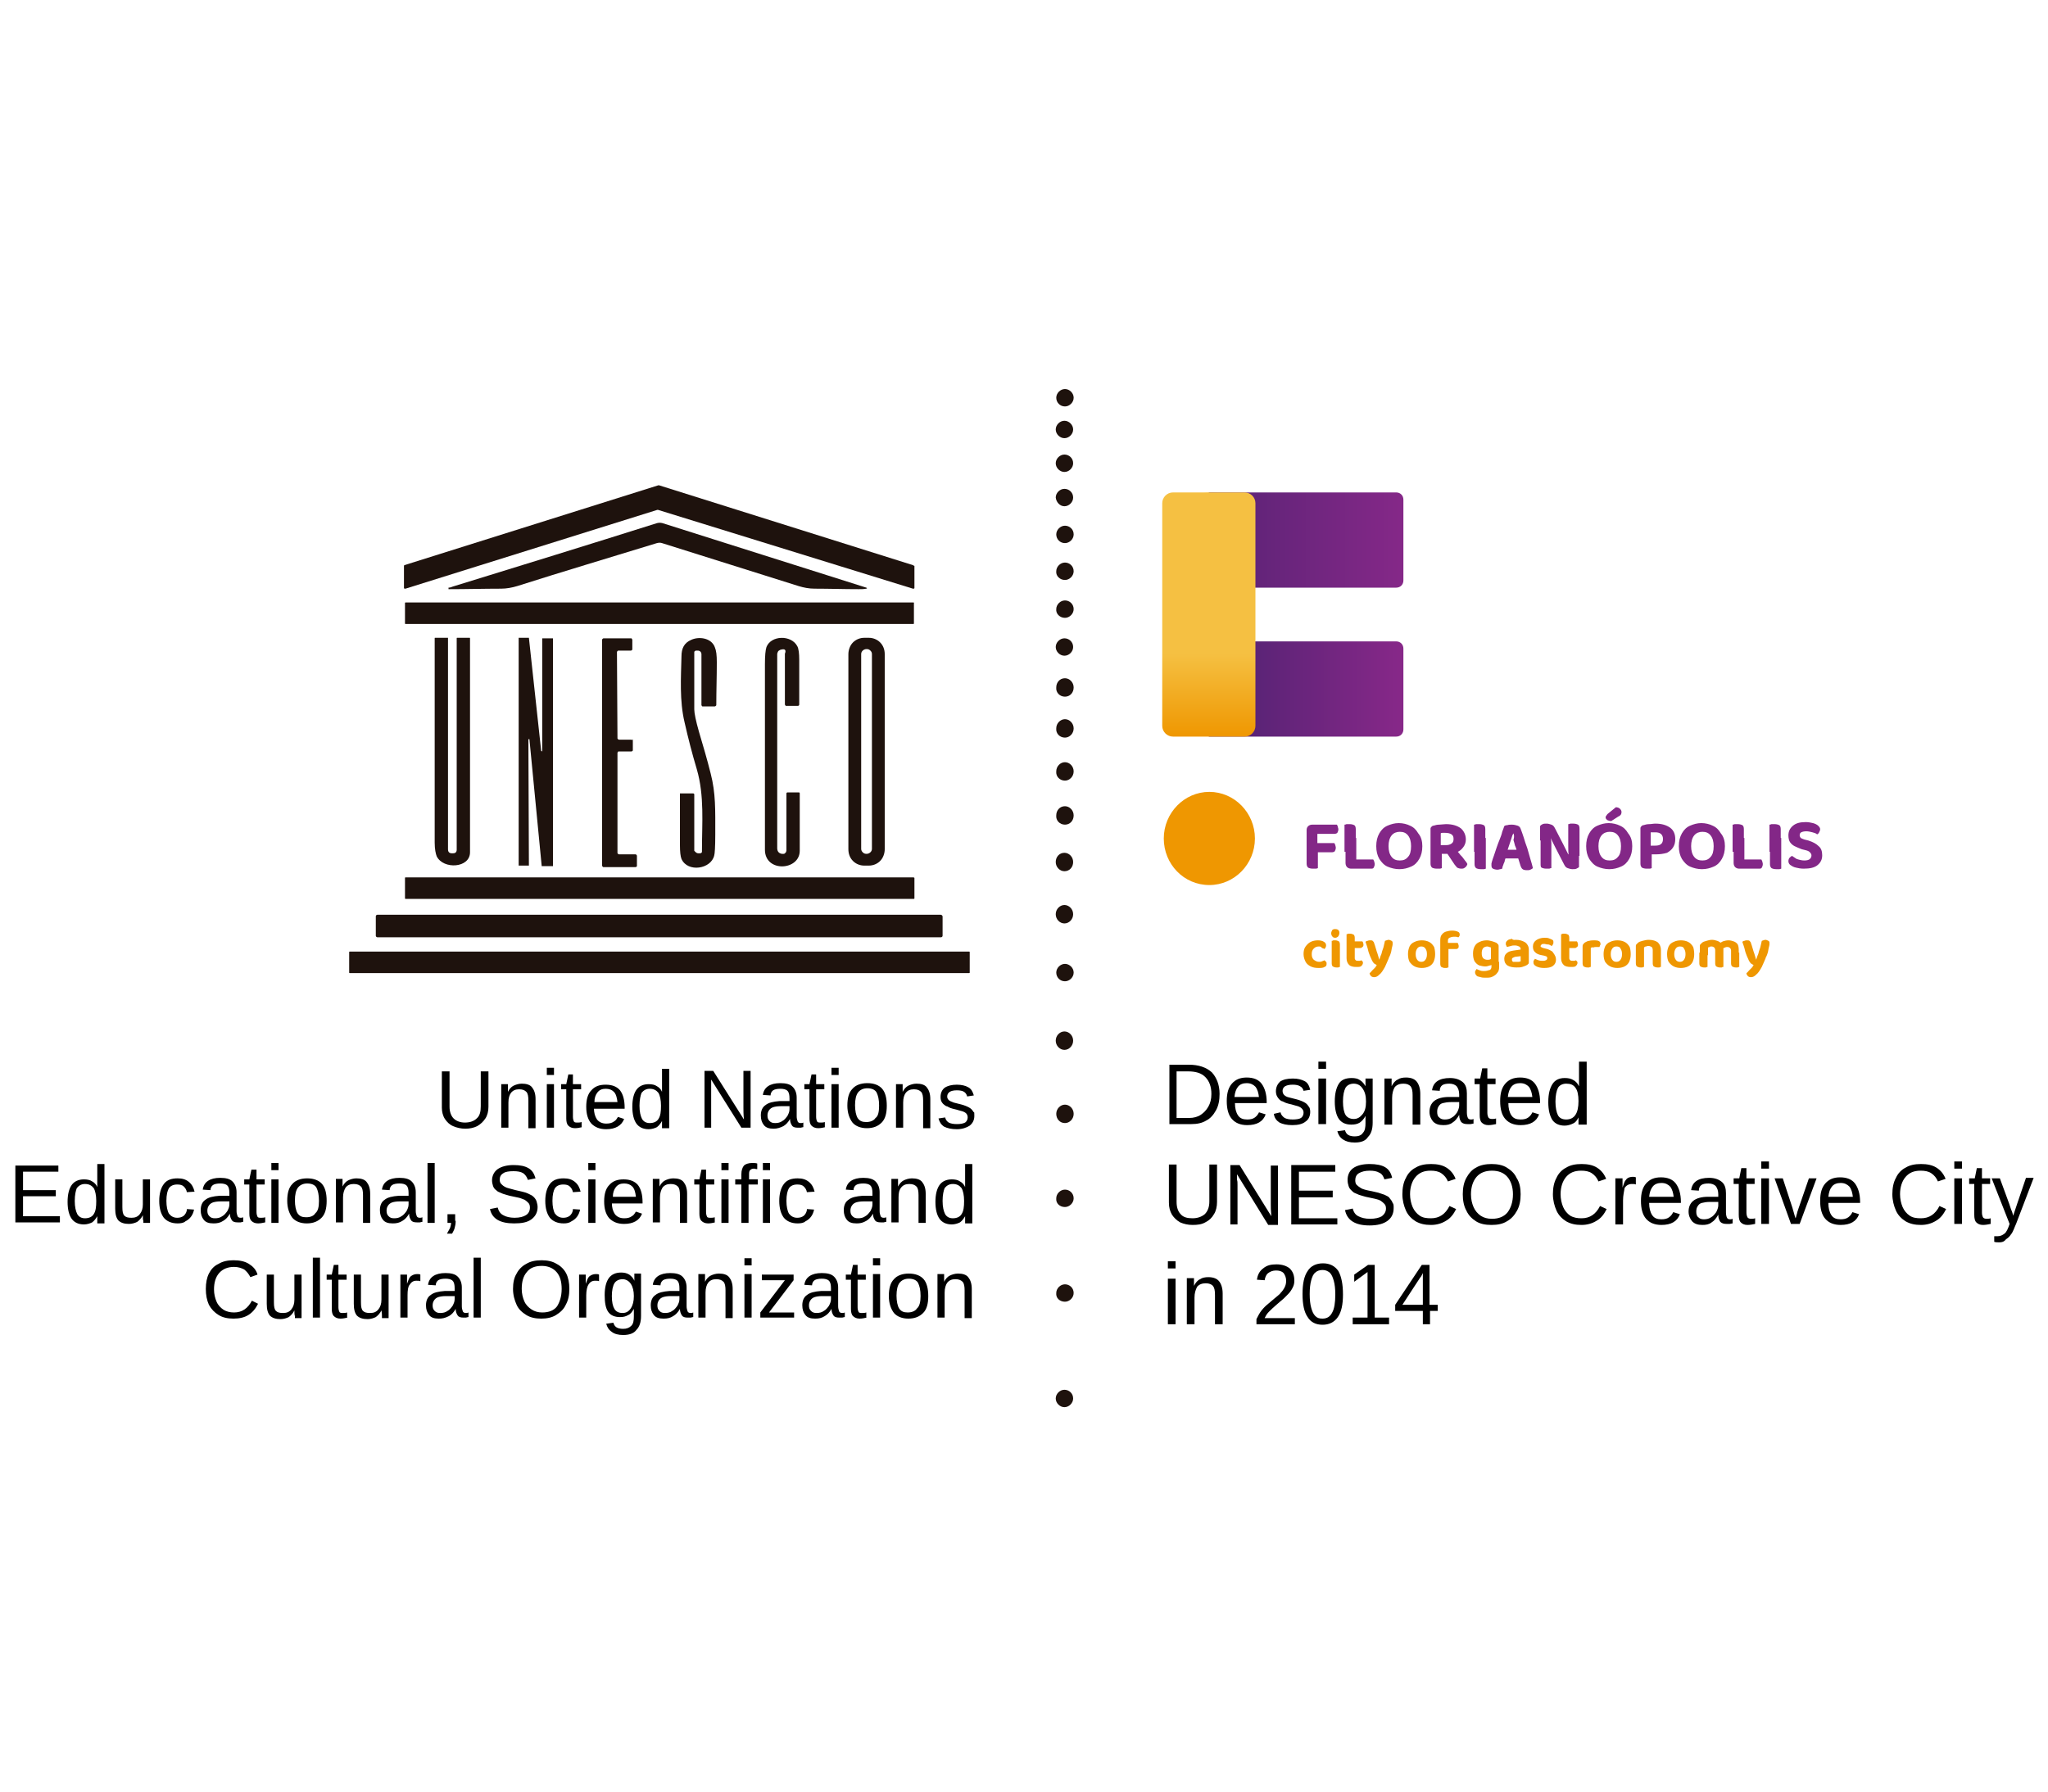 <?xml version="1.0" encoding="UTF-8"?> <svg xmlns="http://www.w3.org/2000/svg" width="400" height="350" viewBox="0 0 400 350" fill="none"><path d="M208.001 79.4C208.901 79.4 209.701 78.6 209.701 77.7C209.701 76.8 208.901 76 208.001 76C207.101 76 206.301 76.8 206.301 77.7C206.301 78.6 207.001 79.4 208.001 79.4Z" fill="#1E120D"></path><path d="M207.899 85.6C208.799 85.6 209.599 84.8 209.599 83.9C209.599 83 208.799 82.2 207.899 82.2C206.999 82.2 206.199 83 206.199 83.9C206.199 84.8 206.999 85.6 207.899 85.6Z" fill="#1E120D"></path><path d="M207.899 92.2C208.799 92.2 209.599 91.4 209.599 90.5C209.599 89.5 208.799 88.8 207.899 88.8C206.999 88.8 206.199 89.6 206.199 90.5C206.199 91.4 206.999 92.2 207.899 92.2Z" fill="#1E120D"></path><path d="M178.6 110.6V114.8V114.9C178.6 114.9 178.6 114.9 178.5 115C178.5 115 178.5 115 178.4 115H178.3L128.5 99.6H128.4L79.2 115H79.1H79C79 115 79 115 78.9 114.9V114.8V110.6V110.5L79 110.4L128.6 94.8H128.7L178.3 110.4C178.3 110.4 178.4 110.4 178.4 110.5C178.5 110.5 178.6 110.5 178.6 110.6Z" fill="#1E120D"></path><path d="M207.899 98.9C208.799 98.9 209.599 98.1 209.599 97.2C209.599 96.2 208.799 95.5 207.899 95.5C206.999 95.5 206.199 96.3 206.199 97.2C206.299 98.1 206.999 98.9 207.899 98.9Z" fill="#1E120D"></path><path d="M237.7 96.3C240.7 97 243.4 99.1 244.5 102C244.9 103 245 104.5 245.1 106.7C245.1 109.2 245.1 111.7 245.1 114.1C245.1 114.2 245.1 114.3 245.2 114.4C245.1 114.5 245 114.6 245 114.7C245 118.3 245.1 121.8 245.1 125.4C245.1 125.5 245.1 125.6 245.2 125.6L245.3 125.7C245.2 125.7 245.2 125.8 245.1 125.8C245.1 125.9 245 125.9 245 126C245 128.2 245 130.3 245 132.5C245 137.1 244.4 140 240.7 142.4C240 142.8 239 143.2 237.7 143.7C233.4 144.3 229.1 142.1 227.6 137.9C227.3 137 227.1 135.6 227.1 133.8C227.1 124 227.1 114.2 227.1 104.5C227.1 103.7 227.3 102.8 227.8 101.9C229.8 97.7 233.1 95.9 237.7 96.3Z" fill="#F5C042"></path><path d="M167.7 115.1C164.8 115.1 162 115 159.1 115C158 115 157 114.8 156 114.5C147.1 111.7 138.2 108.9 129.3 106.1C129 106 128.7 106 128.3 106.1C119.2 108.9 110.1 111.6 101 114.5C100 114.8 98.9 115 97.9 115C94.5 115 91.1 115.1 87.7 115.1H87.6C87.6 115.1 87.6 115.1 87.6 115V114.9C87.6 114.9 87.6 114.9 87.6 114.8C87.9 114.8 88.2 114.7 88.4 114.6C101.7 110.5 115 106.4 128.3 102.2C128.7 102.1 129 102.1 129.4 102.2L169.2 114.8C169.4 114.9 169.4 114.9 169.2 115C168.7 115.1 168.3 115.1 167.7 115.1Z" fill="#1E120D"></path><path d="M208.001 106.1C208.901 106.1 209.701 105.3 209.701 104.4C209.701 103.4 208.901 102.7 208.001 102.7C207.101 102.7 206.301 103.5 206.301 104.4C206.301 105.3 207.001 106.1 208.001 106.1Z" fill="#1E120D"></path><path d="M207.999 113.3C208.899 113.3 209.699 112.5 209.699 111.6C209.699 110.6 208.899 109.9 207.999 109.9C207.099 109.9 206.299 110.7 206.299 111.6C206.199 112.5 206.999 113.3 207.999 113.3Z" fill="#1E120D"></path><path d="M207.999 120.7C208.899 120.7 209.699 119.9 209.699 119C209.699 118 208.899 117.3 207.999 117.3C207.099 117.3 206.299 118.1 206.299 119C206.199 119.9 206.999 120.7 207.999 120.7Z" fill="#1E120D"></path><path d="M178.4 117.7H79.2C79.1 117.7 79.1 117.8 79.1 117.8V121.8C79.1 121.9 79.2 121.9 79.2 121.9H178.4C178.5 121.9 178.5 121.8 178.5 121.8V117.8C178.6 117.8 178.5 117.7 178.4 117.7Z" fill="#1E120D"></path><path d="M88.3 166.7H88.5C88.9 166.7 89.2 166.5 89.2 166V124.7C89.2 124.6 89.2 124.6 89.3 124.6H91.7C91.8 124.6 91.8 124.6 91.8 124.7C91.8 138.6 91.8 152.6 91.8 166.5C91.8 169.6 86.6 169.9 85.3 167.3C85.1 166.8 84.9 165.9 84.9 164.6C84.9 151.3 84.9 138 84.9 124.7C84.9 124.6 84.9 124.6 85 124.6H87.4H87.5V124.7V165.9C87.5 166.5 87.8 166.7 88.3 166.7Z" fill="#1E120D"></path><path d="M105.901 146.8V124.7H108.001V169.2H105.801L103.401 144.4H103.201L103.301 169.1H101.301V124.6H103.301L105.701 146.7L105.901 146.8Z" fill="#1E120D"></path><path d="M123.6 144.5V146.5V146.6C123.6 146.6 123.6 146.7 123.5 146.7C123.5 146.7 123.5 146.7 123.4 146.8H123.3H120.9H120.8C120.8 146.8 120.7 146.8 120.7 146.9C120.7 146.9 120.7 147 120.6 147V147.1V166.6C120.6 166.7 120.6 166.7 120.7 166.8C120.7 166.8 120.8 166.9 120.9 166.9H124.1C124.2 166.9 124.2 166.9 124.3 167C124.3 167 124.4 167.1 124.4 167.2V169.1V169.2C124.4 169.2 124.4 169.3 124.3 169.3C124.3 169.3 124.3 169.3 124.2 169.4H124.1H117.9C117.8 169.4 117.8 169.4 117.7 169.3C117.7 169.3 117.6 169.2 117.6 169.1V125C117.6 124.9 117.6 124.9 117.7 124.8C117.7 124.8 117.8 124.7 117.9 124.7H123.2H123.3C123.3 124.7 123.4 124.7 123.4 124.8C123.4 124.8 123.4 124.9 123.5 124.9V125V126.8V126.9C123.5 126.9 123.5 127 123.4 127C123.4 127 123.3 127 123.3 127.1H123.2H120.8C120.7 127.1 120.7 127.1 120.6 127.2C120.6 127.2 120.5 127.3 120.5 127.4L120.6 144.2C120.6 144.3 120.6 144.3 120.7 144.4C120.7 144.4 120.8 144.5 120.9 144.5H123.3C123.4 144.5 123.4 144.5 123.5 144.6C123.6 144.3 123.6 144.4 123.6 144.5Z" fill="#1E120D"></path><path d="M207.899 128.1C208.799 128.1 209.599 127.3 209.599 126.4C209.599 125.4 208.799 124.7 207.899 124.7C206.999 124.7 206.199 125.5 206.199 126.4C206.199 127.3 206.999 128.1 207.899 128.1Z" fill="#1E120D"></path><path d="M136.401 166.7H136.601C136.701 166.7 136.701 166.7 136.801 166.7C136.901 166.7 136.901 166.6 137.001 166.6C137.001 166.6 137.101 166.5 137.101 166.4C137.101 166.3 137.101 166.3 137.101 166.2C137.101 160.8 137.601 155.5 136.101 150.3C135.201 147.3 134.401 144.2 133.701 141.1C132.701 136.9 133.001 132.4 133.101 128.2C133.101 126.7 133.601 125.6 135.001 125C136.501 124.3 138.901 124.6 139.601 126.4C139.901 127.1 140.001 128 140.001 129.4C140.001 132.2 139.901 135 139.901 137.7C139.901 137.8 139.901 137.8 139.801 137.9C139.801 137.9 139.701 138 139.601 138H137.301H137.201C137.201 138 137.101 138 137.101 137.9C137.101 137.9 137.101 137.9 137.001 137.8V137.7V127.8C137.001 127.6 136.901 127.4 136.801 127.3C136.701 127.2 136.501 127.1 136.301 127.1H136.101C136.001 127.1 136.001 127.1 135.901 127.1C135.801 127.1 135.801 127.2 135.701 127.2C135.701 127.2 135.601 127.3 135.601 127.4C135.601 127.5 135.601 127.5 135.601 127.6C135.601 131.2 135.601 134.9 135.601 138.6C135.601 139.3 135.901 140.8 136.501 142.9C137.301 145.6 138.101 148.3 138.801 151.1C139.801 155 139.701 158.1 139.701 163.1C139.701 165.4 139.601 166.8 139.501 167.1C138.901 169.8 134.301 170.5 133.101 167.8C132.901 167.3 132.801 166.4 132.801 165.1C132.801 161.8 132.801 158.5 132.801 155.2V155.1C132.801 155.1 132.801 155.1 132.801 155C132.801 155 132.801 155 132.901 155C132.901 155 132.901 155 133.001 155H135.401C135.501 155 135.601 155.1 135.601 155.2V166.2C135.801 166.4 136.001 166.7 136.401 166.7Z" fill="#1E120D"></path><path d="M152.6 126.9H152.5C152.3 127 152.1 127.1 152 127.2C151.9 127.4 151.8 127.6 151.8 127.8V165.7C151.8 166.3 152.1 166.7 152.7 166.8H152.8C152.9 166.8 153 166.8 153.1 166.8C153.2 166.8 153.3 166.7 153.3 166.7C153.4 166.6 153.4 166.6 153.5 166.5C153.5 166.4 153.6 166.3 153.6 166.2V155C153.6 154.9 153.7 154.8 153.8 154.8H156C156.2 154.8 156.2 154.9 156.2 155.1C156.2 158.8 156.2 162.5 156.2 166.2C156.2 170.1 149.4 170.5 149.4 166C149.4 153.9 149.4 141.9 149.4 129.8C149.4 128.1 149.5 127 149.7 126.4C150.6 124.1 154.5 124 155.7 126.2C156 126.7 156.1 127.7 156.1 128.9C156.1 131.8 156.1 134.7 156.1 137.6C156.1 137.8 156 137.9 155.8 137.9H153.6H153.5C153.5 137.9 153.4 137.9 153.4 137.8C153.4 137.8 153.4 137.7 153.3 137.7V137.6V127.7C153.6 127 153.3 126.7 152.6 126.9Z" fill="#1E120D"></path><path d="M172.799 165.9C172.799 166.7 172.499 167.6 171.899 168.2C171.299 168.8 170.499 169.1 169.699 169.1H168.799C167.999 169.1 167.199 168.8 166.599 168.2C165.999 167.6 165.699 166.8 165.699 165.9V127.8C165.699 127 165.999 126.1 166.599 125.5C167.199 124.9 167.999 124.6 168.799 124.6H169.699C170.499 124.6 171.299 124.9 171.899 125.5C172.499 126.1 172.799 126.9 172.799 127.8V165.9ZM170.299 127.8C170.299 127.5 170.199 127.3 169.999 127.1C169.799 126.9 169.599 126.8 169.299 126.8H169.199C168.999 126.8 168.699 126.9 168.499 127.1C168.299 127.3 168.199 127.5 168.199 127.8V165.8C168.199 166.1 168.299 166.3 168.499 166.5C168.699 166.7 168.899 166.8 169.199 166.8H169.299C169.499 166.8 169.799 166.7 169.999 166.5C170.199 166.3 170.299 166.1 170.299 165.8V127.8Z" fill="#1E120D"></path><path d="M207.999 136.1C208.999 136.1 209.699 135.3 209.699 134.3C209.699 133.3 208.899 132.5 207.999 132.5C206.999 132.5 206.299 133.3 206.299 134.3C206.199 135.3 206.999 136.1 207.999 136.1Z" fill="#1E120D"></path><path d="M207.999 144.1C208.899 144.1 209.699 143.3 209.699 142.3C209.699 141.3 208.899 140.5 207.999 140.5C207.099 140.5 206.299 141.3 206.299 142.3C206.199 143.3 206.999 144.1 207.999 144.1Z" fill="#1E120D"></path><path d="M207.999 152.5C208.899 152.5 209.699 151.7 209.699 150.7C209.699 149.7 208.899 148.9 207.999 148.9C207.099 148.9 206.299 149.7 206.299 150.7C206.199 151.7 206.999 152.5 207.999 152.5Z" fill="#1E120D"></path><path d="M236.201 172.9C241.101 172.9 245.101 168.8 245.101 163.8C245.101 158.8 241.101 154.7 236.201 154.7C231.301 154.7 227.301 158.8 227.301 163.8C227.301 168.8 231.201 172.9 236.201 172.9Z" fill="#EF9701"></path><path d="M207.999 161.1C208.999 161.1 209.699 160.3 209.699 159.3C209.699 158.3 208.899 157.5 207.999 157.5C206.999 157.5 206.299 158.3 206.299 159.3C206.199 160.3 206.999 161.1 207.999 161.1Z" fill="#1E120D"></path><path d="M207.899 170.2C208.899 170.2 209.599 169.4 209.599 168.4C209.599 167.4 208.799 166.6 207.899 166.6C206.899 166.6 206.199 167.4 206.199 168.4C206.199 169.4 206.999 170.2 207.899 170.2Z" fill="#1E120D"></path><path d="M178.4 171.4H79.2C79.1 171.4 79.1 171.5 79.1 171.5V175.5C79.1 175.6 79.2 175.6 79.2 175.6H178.5C178.6 175.6 178.6 175.5 178.6 175.5V171.5C178.6 171.5 178.5 171.4 178.4 171.4Z" fill="#1E120D"></path><path d="M207.899 180.4C208.799 180.4 209.599 179.6 209.599 178.6C209.599 177.6 208.799 176.8 207.899 176.8C206.999 176.8 206.199 177.6 206.199 178.6C206.199 179.6 206.999 180.4 207.899 180.4Z" fill="#1E120D"></path><path d="M183.7 178.7H73.7C73.6 178.7 73.4 178.8 73.4 179V182.8C73.4 182.9 73.5 183.1 73.7 183.1H183.8C183.9 183.1 184.1 183 184.1 182.8V179C184 178.8 183.9 178.7 183.7 178.7Z" fill="#1E120D"></path><path d="M189.299 185.9H68.299C68.199 185.9 68.199 186 68.199 186V190C68.199 190.1 68.299 190.1 68.299 190.1H189.299C189.399 190.1 189.399 190 189.399 190V186C189.399 186 189.399 185.9 189.299 185.9Z" fill="#1E120D"></path><path d="M208.001 191.7C208.901 191.7 209.701 190.9 209.701 190C209.701 189.1 208.901 188.3 208.001 188.3C207.101 188.3 206.301 189.1 206.301 190C206.301 190.9 207.001 191.7 208.001 191.7Z" fill="#1E120D"></path><path d="M207.899 205.1C208.799 205.1 209.599 204.3 209.599 203.3C209.599 202.3 208.799 201.5 207.899 201.5C206.999 201.5 206.199 202.3 206.199 203.3C206.199 204.3 206.999 205.1 207.899 205.1Z" fill="#1E120D"></path><path d="M208.001 219.4C208.901 219.4 209.701 218.6 209.701 217.6C209.701 216.6 208.901 215.8 208.001 215.8C207.101 215.8 206.301 216.6 206.301 217.6C206.301 218.6 207.001 219.4 208.001 219.4Z" fill="#1E120D"></path><path d="M207.999 235.8C208.899 235.8 209.699 235 209.699 234.1C209.699 233.1 208.899 232.4 207.999 232.4C207.099 232.4 206.299 233.2 206.299 234.1C206.199 235.1 206.999 235.8 207.999 235.8Z" fill="#1E120D"></path><path d="M207.999 254.3C208.899 254.3 209.699 253.5 209.699 252.6C209.699 251.6 208.899 250.9 207.999 250.9C207.099 250.9 206.299 251.7 206.299 252.6C206.199 253.6 206.999 254.3 207.999 254.3Z" fill="#1E120D"></path><path d="M207.899 274.9C208.799 274.9 209.599 274.1 209.599 273.2C209.599 272.2 208.799 271.5 207.899 271.5C206.999 271.5 206.199 272.3 206.199 273.2C206.199 274.1 206.999 274.9 207.899 274.9Z" fill="#1E120D"></path><path d="M236.1 96.2H272.7C273.5 96.2 274.1 96.8 274.1 97.6V113.4C274.1 114.2 273.5 114.8 272.7 114.8H236.1V96.2Z" fill="url(#paint0_linear_539_801)"></path><path d="M236.1 125.3H272.7C273.5 125.3 274.1 125.9 274.1 126.7V142.5C274.1 143.3 273.5 143.9 272.7 143.9H236.1V125.3Z" fill="url(#paint1_linear_539_801)"></path><path d="M229.1 143.9C228 143.9 227 143 227 141.8V98.3C227 97.2 227.9 96.2 229.1 96.2H243.1C244.2 96.2 245.2 97.1 245.2 98.3V141.8C245.2 142.9 244.3 143.9 243.1 143.9H229.1Z" fill="url(#paint2_linear_539_801)"></path><path d="M238.2 213.7C238.2 214.9 238 216 237.5 216.9C237 217.8 236.4 218.5 235.6 218.9C234.8 219.4 233.8 219.6 232.7 219.6H228.4V208H232.2C234.1 208 235.6 208.5 236.7 209.5C237.6 210.5 238.2 211.9 238.2 213.7ZM236.6 213.7C236.6 212.3 236.2 211.2 235.4 210.4C234.6 209.6 233.5 209.3 232 209.3H229.8V218.4H232.3C233.1 218.4 233.9 218.2 234.5 217.8C235.1 217.4 235.6 216.9 236 216.2C236.4 215.5 236.6 214.7 236.6 213.7Z" fill="black"></path><path d="M241.2 215.5C241.2 216.5 241.4 217.3 241.8 217.9C242.2 218.5 242.8 218.7 243.6 218.7C244.2 218.7 244.7 218.6 245.1 218.3C245.5 218 245.7 217.7 245.9 217.3L247.2 217.7C246.7 219.1 245.5 219.8 243.6 219.8C242.3 219.8 241.3 219.4 240.6 218.6C239.9 217.8 239.6 216.6 239.6 215.1C239.6 213.6 239.9 212.5 240.6 211.7C241.3 210.9 242.2 210.5 243.5 210.5C244.8 210.5 245.8 210.9 246.4 211.7C247 212.5 247.4 213.7 247.4 215.3V215.5H241.2ZM245.9 214.4C245.8 213.5 245.6 212.8 245.2 212.3C244.8 211.9 244.3 211.6 243.5 211.6C242.8 211.6 242.2 211.8 241.8 212.3C241.4 212.8 241.2 213.4 241.1 214.3H245.9V214.4Z" fill="black"></path><path d="M255.901 217.2C255.901 218 255.601 218.7 255.001 219.1C254.401 219.6 253.501 219.8 252.401 219.8C251.301 219.8 250.501 219.6 249.901 219.3C249.301 218.9 248.901 218.4 248.801 217.6L250.101 217.3C250.201 217.8 250.501 218.1 250.901 218.4C251.301 218.6 251.801 218.7 252.501 218.7C253.201 218.7 253.801 218.6 254.101 218.4C254.401 218.2 254.601 217.8 254.601 217.4C254.601 217 254.501 216.8 254.201 216.5C254.001 216.3 253.601 216.1 253.101 216C252.501 215.8 252.001 215.7 251.601 215.6C251.201 215.5 251.001 215.4 250.801 215.3C250.601 215.2 250.401 215.1 250.301 215.1C249.901 214.9 249.701 214.6 249.501 214.3C249.301 214 249.201 213.6 249.201 213.2C249.201 212.4 249.501 211.8 250.001 211.3C250.601 210.9 251.401 210.7 252.501 210.7C253.501 210.7 254.201 210.9 254.801 211.2C255.401 211.5 255.701 212.1 255.901 212.9L254.601 213.1C254.501 212.7 254.301 212.4 253.901 212.2C253.601 212 253.101 211.9 252.501 211.9C251.801 211.9 251.401 212 251.001 212.2C250.701 212.4 250.501 212.7 250.501 213.1C250.501 213.4 250.601 213.7 250.801 213.9C251.001 214.1 251.301 214.3 251.801 214.4C252.501 214.6 253.101 214.7 253.701 214.9C254.301 215.1 254.701 215.3 255.001 215.5C255.301 215.7 255.501 216 255.701 216.3C255.801 216.4 255.901 216.8 255.901 217.2Z" fill="black"></path><path d="M259 207.4V208.8H257.5V207.4H259ZM259 210.7V219.6H257.5V210.7H259Z" fill="black"></path><path d="M264.599 223.2C263.599 223.2 262.899 223 262.299 222.6C261.699 222.2 261.399 221.7 261.199 221L262.699 220.8C262.799 221.2 262.999 221.5 263.299 221.7C263.599 221.9 264.099 222 264.599 222C265.299 222 265.899 221.8 266.199 221.3C266.599 220.9 266.699 220.2 266.699 219.4V218C266.399 218.6 265.999 219 265.599 219.3C265.099 219.6 264.599 219.7 263.899 219.7C262.799 219.7 261.999 219.3 261.499 218.6C260.999 217.9 260.699 216.7 260.699 215.2C260.699 213.6 260.999 212.5 261.499 211.7C261.999 210.9 262.899 210.6 263.999 210.6C264.599 210.6 265.199 210.7 265.599 211C266.099 211.3 266.399 211.7 266.699 212.2C266.699 212.1 266.699 211.9 266.699 211.7C266.699 211.5 266.699 211.2 266.699 211C266.699 210.8 266.699 210.7 266.699 210.7H268.099C268.099 211 268.099 211.6 268.099 212.5V219.3C268.099 220.6 267.799 221.5 267.199 222.1C266.699 222.9 265.799 223.2 264.599 223.2ZM266.799 215.2C266.799 214.1 266.599 213.3 266.099 212.6C265.699 212 265.099 211.7 264.399 211.7C263.699 211.7 263.099 212 262.799 212.5C262.499 213.1 262.299 213.9 262.299 215.2C262.299 216.4 262.499 217.3 262.799 217.8C263.099 218.3 263.699 218.6 264.399 218.6C265.099 218.6 265.599 218.3 266.099 217.7C266.599 217.1 266.799 216.3 266.799 215.2Z" fill="black"></path><path d="M271.9 214.5V219.7H270.4V212.7C270.4 212.2 270.4 211.8 270.4 211.4C270.4 211.1 270.4 210.9 270.4 210.7H271.8C271.8 210.8 271.8 210.9 271.8 211.1C271.8 211.3 271.8 211.4 271.8 211.6C271.8 211.8 271.8 212 271.8 212.2C272.1 211.6 272.5 211.1 273 210.9C273.4 210.6 274 210.5 274.6 210.5C275.6 210.5 276.3 210.8 276.7 211.3C277.1 211.8 277.4 212.6 277.4 213.7V219.7H275.9V214C275.9 213.1 275.8 212.6 275.5 212.2C275.2 211.9 274.8 211.7 274.1 211.7C273.4 211.7 272.8 211.9 272.4 212.4C272.1 212.9 271.9 213.6 271.9 214.5Z" fill="black"></path><path d="M281.899 219.8C280.999 219.8 280.399 219.6 279.899 219.1C279.499 218.6 279.199 218 279.199 217.2C279.199 216.3 279.499 215.6 280.099 215.1C280.699 214.6 281.699 214.3 282.999 214.3H284.999V213.8C284.999 213.1 284.799 212.6 284.499 212.2C284.199 211.9 283.699 211.7 283.099 211.7C282.399 211.7 281.999 211.8 281.699 212C281.399 212.2 281.199 212.6 281.199 213.1L279.699 213C279.899 211.4 281.099 210.6 283.199 210.6C284.299 210.6 285.099 210.9 285.699 211.4C286.299 211.9 286.499 212.7 286.499 213.6V217.4C286.499 217.8 286.599 218.2 286.699 218.4C286.799 218.6 286.999 218.7 287.299 218.7C287.499 218.7 287.599 218.7 287.799 218.6V219.5C287.599 219.5 287.399 219.6 287.199 219.6C286.999 219.6 286.799 219.6 286.599 219.6C286.099 219.6 285.699 219.5 285.399 219.2C285.199 218.9 284.999 218.5 284.999 217.8C284.599 218.5 284.199 219 283.699 219.3C283.199 219.7 282.599 219.8 281.899 219.8ZM284.999 215.3H283.399C282.699 215.3 282.199 215.4 281.799 215.5C281.399 215.6 281.199 215.8 280.999 216.1C280.799 216.4 280.699 216.7 280.699 217.2C280.699 217.7 280.799 218.1 281.099 218.3C281.399 218.6 281.699 218.7 282.199 218.7C282.699 218.7 283.199 218.6 283.599 218.3C283.999 218.1 284.299 217.7 284.599 217.3C284.799 216.9 284.999 216.4 284.999 216V215.3Z" fill="black"></path><path d="M292.2 219.6C291.7 219.7 291.2 219.8 290.7 219.8C290.1 219.8 289.7 219.6 289.4 219.3C289.1 219 289 218.5 289 217.8V211.8H288V210.7H289.1L289.5 208.7H290.5V210.7H292.1V211.8H290.5V217.4C290.5 217.8 290.6 218.1 290.7 218.3C290.8 218.5 291.1 218.6 291.4 218.6C291.6 218.6 291.9 218.6 292.2 218.5V219.6Z" fill="black"></path><path d="M294.6 215.5C294.6 216.5 294.8 217.3 295.2 217.9C295.6 218.5 296.2 218.7 297 218.7C297.6 218.7 298.1 218.6 298.5 218.3C298.9 218 299.1 217.7 299.3 217.3L300.6 217.7C300.1 219.1 298.9 219.8 297 219.8C295.7 219.8 294.7 219.4 294 218.6C293.3 217.8 293 216.6 293 215.1C293 213.6 293.3 212.5 294 211.7C294.7 210.9 295.6 210.5 296.9 210.5C298.2 210.5 299.2 210.9 299.8 211.7C300.4 212.5 300.8 213.7 300.8 215.3V215.5H294.6ZM299.3 214.4C299.2 213.5 299 212.8 298.6 212.3C298.2 211.9 297.7 211.6 296.9 211.6C296.2 211.6 295.6 211.8 295.2 212.3C294.8 212.8 294.6 213.4 294.5 214.3H299.3V214.4Z" fill="black"></path><path d="M308.3 219.7C308.3 219.6 308.3 219.5 308.3 219.4C308.3 219.2 308.3 219 308.3 218.8C308.3 218.6 308.3 218.4 308.3 218.3C308 218.9 307.7 219.3 307.2 219.5C306.8 219.7 306.2 219.9 305.6 219.9C304.5 219.9 303.7 219.5 303.2 218.8C302.7 218 302.4 216.9 302.4 215.3C302.4 213.7 302.7 212.6 303.2 211.8C303.7 211 304.5 210.6 305.6 210.6C306.3 210.6 306.8 210.7 307.3 211C307.7 211.2 308.1 211.6 308.4 212.2V211.2V207.4H309.9V217.8C309.9 218.3 309.9 218.7 309.9 219C309.9 219.3 309.9 219.5 309.9 219.7H308.3ZM303.8 215.2C303.8 216.4 304 217.3 304.3 217.9C304.6 218.4 305.1 218.7 305.9 218.7C306.7 218.7 307.3 218.4 307.7 217.8C308.1 217.2 308.3 216.3 308.3 215.1C308.3 213.9 308.1 213 307.7 212.5C307.3 211.9 306.7 211.7 305.9 211.7C305.2 211.7 304.6 212 304.3 212.5C304 213.1 303.8 214 303.8 215.2Z" fill="black"></path><path d="M232.901 239.3C232.001 239.3 231.201 239.1 230.501 238.8C229.801 238.4 229.301 237.9 228.901 237.3C228.501 236.6 228.301 235.9 228.301 234.9V227.5H229.801V234.8C229.801 235.9 230.101 236.7 230.601 237.2C231.101 237.8 231.901 238 232.901 238C233.901 238 234.701 237.7 235.301 237.2C235.901 236.6 236.201 235.8 236.201 234.7V227.5H237.701V234.8C237.701 235.7 237.501 236.6 237.101 237.2C236.701 237.9 236.201 238.4 235.401 238.8C234.701 239.2 233.901 239.3 232.901 239.3Z" fill="black"></path><path d="M241.701 231.5V239.2H240.301V227.6H242.101L248.301 237.6C248.201 236.5 248.201 235.7 248.201 235.3V227.7H249.601V239.3H247.701L241.601 229.4C241.601 229.8 241.601 230.1 241.601 230.5C241.701 230.7 241.701 231.1 241.701 231.5Z" fill="black"></path><path d="M261.199 237.9V239.2H252.199V227.6H260.799V228.9H253.699V232.6H260.299V233.9H253.699V238H261.199V237.9Z" fill="black"></path><path d="M272.199 236C272.199 237.1 271.799 237.9 270.999 238.5C270.199 239.1 268.999 239.4 267.499 239.4C264.699 239.4 263.099 238.4 262.699 236.4L264.199 236.1C264.399 236.8 264.699 237.3 265.299 237.6C265.899 237.9 266.599 238.1 267.599 238.1C268.599 238.1 269.399 237.9 269.899 237.6C270.399 237.2 270.699 236.7 270.699 236.1C270.699 235.7 270.599 235.4 270.399 235.2C270.199 235 269.999 234.8 269.699 234.6C269.399 234.4 268.999 234.3 268.599 234.2C268.199 234.1 267.699 234 267.199 233.9C266.599 233.8 266.099 233.6 265.699 233.5C265.299 233.4 264.999 233.2 264.699 233.1C264.399 233 264.199 232.8 263.999 232.6C263.699 232.3 263.499 232.1 263.399 231.7C263.299 231.4 263.199 231 263.199 230.5C263.199 229.5 263.599 228.7 264.299 228.2C264.999 227.7 266.099 227.4 267.499 227.4C268.799 227.4 269.799 227.6 270.499 228C271.199 228.4 271.699 229.1 271.899 230.1L270.399 230.4C270.199 229.8 269.899 229.3 269.399 229.1C268.899 228.8 268.299 228.7 267.499 228.7C266.599 228.7 265.899 228.9 265.399 229.2C264.899 229.5 264.699 230 264.699 230.6C264.699 231 264.799 231.3 264.999 231.5C265.199 231.7 265.499 231.9 265.799 232.1C266.099 232.3 266.799 232.5 267.899 232.7C268.299 232.8 268.799 232.9 269.199 233C269.599 233.1 269.999 233.3 270.399 233.4C270.599 233.5 270.799 233.6 270.999 233.7C271.199 233.8 271.399 234 271.499 234.2C271.699 234.4 271.899 234.7 271.999 235C272.199 235.2 272.199 235.5 272.199 236Z" fill="black"></path><path d="M279.5 238C281.1 238 282.3 237.2 283.1 235.6L284.4 236.2C283.9 237.2 283.3 238 282.4 238.5C281.6 239 280.6 239.3 279.5 239.3C278.3 239.3 277.4 239.1 276.5 238.6C275.7 238.1 275 237.4 274.6 236.5C274.2 235.6 273.9 234.5 273.9 233.3C273.9 232.1 274.1 231 274.6 230.1C275 229.2 275.7 228.5 276.5 228.1C277.3 227.6 278.3 227.4 279.5 227.4C280.7 227.4 281.7 227.6 282.5 228.1C283.3 228.6 283.9 229.3 284.3 230.3L282.8 230.8C282.5 230.1 282.1 229.6 281.5 229.2C280.9 228.8 280.2 228.7 279.4 228.7C278.1 228.7 277.2 229.1 276.5 229.9C275.8 230.7 275.4 231.9 275.4 233.3C275.4 234.2 275.6 235.1 275.9 235.8C276.2 236.5 276.7 237.1 277.3 237.5C277.9 237.9 278.6 238 279.5 238Z" fill="black"></path><path d="M296.999 233.3C296.999 234.5 296.799 235.6 296.299 236.5C295.799 237.4 295.199 238.1 294.299 238.6C293.499 239.1 292.499 239.3 291.299 239.3C290.099 239.3 289.099 239.1 288.299 238.6C287.499 238.1 286.799 237.4 286.399 236.5C285.899 235.6 285.699 234.5 285.699 233.3C285.699 232.1 285.899 231 286.399 230.1C286.899 229.2 287.499 228.5 288.299 228.1C289.099 227.6 290.199 227.4 291.299 227.4C292.499 227.4 293.499 227.6 294.299 228.1C295.099 228.6 295.799 229.2 296.199 230.1C296.799 231 296.999 232.1 296.999 233.3ZM295.499 233.3C295.499 231.9 295.099 230.7 294.399 229.9C293.699 229.1 292.699 228.7 291.399 228.7C290.099 228.7 289.099 229.1 288.399 229.9C287.699 230.7 287.299 231.9 287.299 233.3C287.299 234.3 287.499 235.1 287.799 235.8C288.099 236.5 288.599 237.1 289.199 237.5C289.799 237.9 290.499 238.1 291.399 238.1C292.699 238.1 293.699 237.7 294.399 236.9C295.099 236 295.499 234.8 295.499 233.3Z" fill="black"></path><path d="M308.901 238C310.501 238 311.701 237.2 312.501 235.6L313.801 236.2C313.301 237.2 312.701 238 311.801 238.5C311.001 239 310.001 239.3 308.901 239.3C307.701 239.3 306.801 239.1 305.901 238.6C305.101 238.1 304.401 237.4 304.001 236.5C303.601 235.6 303.301 234.5 303.301 233.3C303.301 232.1 303.501 231 304.001 230.1C304.401 229.2 305.101 228.5 305.901 228.1C306.701 227.6 307.701 227.4 308.901 227.4C310.101 227.4 311.101 227.6 311.901 228.1C312.701 228.6 313.301 229.3 313.701 230.3L312.201 230.8C311.901 230.1 311.501 229.6 310.901 229.2C310.301 228.8 309.601 228.7 308.801 228.7C307.501 228.7 306.601 229.1 305.901 229.9C305.201 230.7 304.801 231.9 304.801 233.3C304.801 234.2 305.001 235.1 305.301 235.8C305.601 236.5 306.101 237.1 306.701 237.5C307.401 237.9 308.101 238 308.901 238Z" fill="black"></path><path d="M317 234.5V239.2H315.5V232.3C315.5 232 315.5 231.7 315.5 231.3C315.5 231 315.5 230.6 315.5 230.2H316.9C316.9 230.5 316.9 230.7 316.9 230.9C316.9 231.1 316.9 231.3 316.9 231.4C316.9 231.5 316.9 231.7 316.9 231.8C316.9 231.9 316.9 232 316.9 232C317.1 231.5 317.2 231 317.4 230.7C317.6 230.4 317.8 230.2 318 230.1C318.2 230 318.5 229.9 318.9 229.9C319.1 229.9 319.3 229.9 319.5 230V231.4C319.3 231.3 319.1 231.3 318.7 231.3C318.1 231.3 317.6 231.6 317.3 232.1C317.2 232.8 317 233.5 317 234.5Z" fill="black"></path><path d="M322.1 235C322.1 236 322.3 236.8 322.7 237.4C323.1 238 323.7 238.2 324.5 238.2C325.1 238.2 325.6 238.1 326 237.8C326.4 237.5 326.6 237.2 326.8 236.8L328.1 237.2C327.6 238.6 326.4 239.3 324.5 239.3C323.2 239.3 322.2 238.9 321.5 238.1C320.8 237.3 320.5 236.1 320.5 234.6C320.5 233.1 320.8 232 321.5 231.2C322.2 230.4 323.1 230 324.4 230C325.7 230 326.7 230.4 327.3 231.2C327.9 232 328.3 233.2 328.3 234.8V235H322.1ZM326.9 233.9C326.8 233 326.6 232.3 326.2 231.8C325.8 231.4 325.3 231.1 324.5 231.1C323.8 231.1 323.2 231.3 322.8 231.8C322.4 232.3 322.2 232.9 322.1 233.8H326.9V233.9Z" fill="black"></path><path d="M332.501 239.3C331.601 239.3 331.001 239.1 330.501 238.6C330.101 238.1 329.801 237.5 329.801 236.7C329.801 235.8 330.101 235.1 330.701 234.6C331.301 234.1 332.301 233.8 333.601 233.8H335.601V233.3C335.601 232.6 335.401 232.1 335.101 231.7C334.801 231.4 334.301 231.2 333.701 231.2C333.001 231.2 332.601 231.3 332.301 231.5C332.001 231.7 331.801 232.1 331.801 232.6L330.301 232.5C330.501 230.9 331.701 230.1 333.801 230.1C334.901 230.1 335.701 230.4 336.301 230.9C336.901 231.4 337.101 232.2 337.101 233.1V236.9C337.101 237.3 337.201 237.7 337.301 237.9C337.401 238.1 337.601 238.2 337.901 238.2C338.101 238.2 338.201 238.2 338.401 238.1V239C338.201 239 338.001 239.1 337.801 239.1C337.601 239.1 337.401 239.1 337.201 239.1C336.701 239.1 336.301 239 336.001 238.7C335.801 238.4 335.601 238 335.601 237.3C335.201 238 334.801 238.5 334.301 238.8C333.801 239.2 333.201 239.3 332.501 239.3ZM335.601 234.8H334.001C333.301 234.8 332.801 234.9 332.401 235C332.001 235.1 331.801 235.3 331.601 235.6C331.401 235.9 331.301 236.2 331.301 236.7C331.301 237.2 331.401 237.6 331.701 237.8C332.001 238.1 332.301 238.2 332.801 238.2C333.301 238.2 333.801 238.1 334.201 237.8C334.601 237.6 334.901 237.2 335.201 236.8C335.401 236.4 335.601 235.9 335.601 235.5V234.8Z" fill="black"></path><path d="M342.8 239.1C342.3 239.2 341.8 239.3 341.3 239.3C340.7 239.3 340.3 239.1 340 238.8C339.7 238.5 339.6 238 339.6 237.3V231.3H338.6V230.2H339.7L340.1 228.2H341.1V230.2H342.7V231.3H341.1V236.9C341.1 237.3 341.2 237.6 341.3 237.8C341.4 238 341.7 238.1 342 238.1C342.2 238.1 342.5 238.1 342.8 238V239.1Z" fill="black"></path><path d="M345.5 226.9V228.3H344V226.9H345.5ZM345.5 230.2V239.1H344V230.2H345.5Z" fill="black"></path><path d="M354.8 230.2L351.5 239.1H349.8L346.6 230.2H348.2L350.1 236C350.1 236.1 350.2 236.3 350.3 236.7C350.4 237 350.5 237.5 350.7 238C350.8 237.8 350.8 237.6 350.9 237.3C351 237.1 351 236.8 351.1 236.6C351.2 236.4 351.2 236.2 351.3 236L353.3 230.2H354.8Z" fill="black"></path><path d="M357.1 235C357.1 236 357.3 236.8 357.7 237.4C358.1 238 358.7 238.2 359.5 238.2C360.1 238.2 360.6 238.1 361 237.8C361.4 237.5 361.6 237.2 361.8 236.8L363.1 237.2C362.6 238.6 361.4 239.3 359.5 239.3C358.2 239.3 357.2 238.9 356.5 238.1C355.8 237.3 355.5 236.1 355.5 234.6C355.5 233.1 355.8 232 356.5 231.2C357.2 230.4 358.1 230 359.4 230C360.7 230 361.7 230.4 362.3 231.2C362.9 232 363.3 233.2 363.3 234.8V235H357.1ZM361.9 233.9C361.8 233 361.6 232.3 361.2 231.8C360.8 231.4 360.3 231.1 359.5 231.1C358.8 231.1 358.2 231.3 357.8 231.8C357.4 232.3 357.2 232.9 357.1 233.8H361.9V233.9Z" fill="black"></path><path d="M375.2 238C376.8 238 378 237.2 378.8 235.6L380.1 236.2C379.6 237.2 379 238 378.1 238.5C377.3 239 376.3 239.3 375.2 239.3C374 239.3 373.1 239.1 372.2 238.6C371.4 238.1 370.7 237.4 370.3 236.5C369.9 235.6 369.6 234.5 369.6 233.3C369.6 232.1 369.8 231 370.3 230.1C370.7 229.2 371.4 228.5 372.2 228.1C373 227.6 374 227.4 375.2 227.4C376.4 227.4 377.4 227.6 378.2 228.1C379 228.6 379.6 229.3 380 230.3L378.5 230.8C378.2 230.1 377.8 229.6 377.2 229.2C376.6 228.8 375.9 228.7 375.1 228.7C373.8 228.7 372.9 229.1 372.2 229.9C371.5 230.7 371.1 231.9 371.1 233.3C371.1 234.2 371.3 235.1 371.6 235.8C371.9 236.5 372.4 237.1 373 237.5C373.6 237.9 374.3 238 375.2 238Z" fill="black"></path><path d="M383.199 226.9V228.3H381.699V226.9H383.199ZM383.199 230.2V239.1H381.699V230.2H383.199Z" fill="black"></path><path d="M388.8 239.1C388.3 239.2 387.8 239.3 387.3 239.3C386.7 239.3 386.3 239.1 386 238.8C385.7 238.5 385.6 238 385.6 237.3V231.3H384.6V230.2H385.7L386.1 228.2H387.1V230.2H388.7V231.3H387.1V236.9C387.1 237.3 387.2 237.6 387.3 237.8C387.4 238 387.7 238.1 388 238.1C388.2 238.1 388.5 238.1 388.8 238V239.1Z" fill="black"></path><path d="M390.5 242.7C390.1 242.7 389.8 242.7 389.5 242.6V241.5C389.7 241.5 389.9 241.5 390.2 241.5C390.7 241.5 391.1 241.3 391.5 241C391.9 240.7 392.2 240 392.5 239.1L389 230.2H390.6L392.4 235.1C392.5 235.5 392.7 235.9 392.8 236.3C393 236.7 393.1 237.1 393.2 237.5C393.3 237.1 393.5 236.7 393.6 236.3C393.7 235.9 393.9 235.5 394 235.1L395.7 230.1H397.2L393.8 239C393.6 239.5 393.4 239.9 393.3 240.2C393.1 240.6 393 240.9 392.8 241.1C392.5 241.6 392.1 241.9 391.8 242.1C391.4 242.6 391 242.7 390.5 242.7Z" fill="black"></path><path d="M229.6 246.4V247.8H228.1V246.4H229.6ZM229.6 249.8V258.7H228.1V249.8H229.6Z" fill="black"></path><path d="M233.301 253.5V258.7H231.801V251.7C231.801 251.2 231.801 250.8 231.801 250.4C231.801 250.1 231.801 249.9 231.801 249.7H233.201C233.201 249.8 233.201 249.9 233.201 250.1C233.201 250.3 233.201 250.4 233.201 250.6C233.201 250.8 233.201 251 233.201 251.2C233.501 250.6 233.901 250.1 234.401 249.9C234.801 249.6 235.401 249.5 236.001 249.5C237.001 249.5 237.701 249.8 238.101 250.3C238.501 250.8 238.801 251.6 238.801 252.7V258.7H237.301V253C237.301 252.1 237.201 251.6 236.901 251.2C236.601 250.9 236.201 250.7 235.501 250.7C234.801 250.7 234.201 250.9 233.801 251.4C233.501 252 233.301 252.6 233.301 253.5Z" fill="black"></path><path d="M252.9 257.4V258.7H245.4V257.7C245.7 257.1 246 256.5 246.4 256C246.8 255.5 247.2 255.1 247.7 254.7C248.2 254.3 248.6 253.9 249 253.6C249.2 253.4 249.4 253.3 249.6 253.1C249.8 252.9 250 252.8 250.1 252.6C250.4 252.3 250.7 251.9 250.9 251.5C251.1 251.1 251.2 250.7 251.2 250.2C251.2 249.6 251 249.1 250.7 248.7C250.3 248.3 249.8 248.2 249.2 248.2C248.6 248.2 248.1 248.4 247.7 248.7C247.3 249 247.1 249.5 247 250.1L245.5 250C245.6 249.1 246 248.3 246.7 247.8C247.4 247.2 248.2 247 249.3 247C250.4 247 251.3 247.3 251.9 247.8C252.5 248.4 252.8 249.1 252.8 250.2C252.8 250.7 252.7 251.1 252.5 251.5C252.3 251.9 252 252.4 251.6 252.8C251.4 253 251.1 253.3 250.7 253.7C250.3 254 249.8 254.5 249.3 254.9C248.7 255.4 248.2 255.9 247.8 256.3C247.4 256.7 247.2 257.1 247 257.5H252.9V257.4Z" fill="black"></path><path d="M262.3 252.9C262.3 254.8 262 256.3 261.3 257.3C260.6 258.3 259.6 258.8 258.3 258.8C257 258.8 256 258.3 255.4 257.3C254.7 256.3 254.4 254.8 254.4 252.8C254.4 250.8 254.7 249.3 255.4 248.3C256 247.3 257.1 246.8 258.4 246.8C259.7 246.8 260.7 247.3 261.4 248.3C262 249.4 262.3 250.9 262.3 252.9ZM260.8 252.9C260.8 251.8 260.7 250.9 260.5 250.2C260.3 249.5 260.1 249 259.7 248.6C259.3 248.3 258.9 248.1 258.3 248.1C257.7 248.1 257.2 248.3 256.9 248.6C256.5 248.9 256.3 249.4 256.1 250.1C255.9 250.8 255.8 251.7 255.8 252.8C255.8 253.9 255.9 254.8 256.1 255.5C256.3 256.2 256.5 256.7 256.9 257.1C257.3 257.5 257.7 257.6 258.3 257.6C259.2 257.6 259.8 257.2 260.2 256.4C260.6 255.7 260.8 254.5 260.8 252.9Z" fill="black"></path><path d="M271.299 257.4V258.7H264.199V257.4H267.099V248.5L264.499 250.4V249L267.199 247.1H268.499V257.4H271.299Z" fill="black"></path><path d="M279.3 256.1V258.7H277.9V256.1H272.5V254.9L277.7 247.1H279.2V254.9H280.8V256.1H279.3ZM273.9 254.9H277.9V250.3C277.9 250 277.9 249.8 277.9 249.5C277.9 249.2 277.9 249 277.9 248.7C277.8 248.9 277.7 249.1 277.6 249.3C277.5 249.4 277.4 249.6 277.3 249.7L273.9 254.9Z" fill="black"></path><path d="M90.9 220.5C90 220.5 89.2 220.3 88.5 220C87.8 219.7 87.3 219.2 86.9 218.6C86.5 218 86.3 217.2 86.3 216.4V209.3H87.8V216.2C87.8 217.2 88.1 218 88.6 218.5C89.1 219 89.9 219.3 90.8 219.3C91.8 219.3 92.6 219 93.1 218.5C93.7 218 93.9 217.2 93.9 216.1V209.3H95.4V216.2C95.4 217.1 95.2 217.9 94.8 218.5C94.4 219.1 93.9 219.6 93.2 220C92.6 220.3 91.8 220.5 90.9 220.5ZM99.3 215.4V220.3H97.9V213.6C97.9 213.1 97.9 212.7 97.9 212.4C97.9 212.1 97.9 211.9 97.9 211.8H99.2C99.2 211.9 99.2 212 99.2 212.2C99.2 212.4 99.2 212.5 99.2 212.7C99.2 212.9 99.2 213.1 99.2 213.3C99.5 212.7 99.9 212.3 100.3 212.1C100.7 211.9 101.3 211.7 101.9 211.7C102.8 211.7 103.5 211.9 103.9 212.4C104.3 212.9 104.6 213.6 104.6 214.7V220.4H103.2V215C103.2 214.2 103.1 213.6 102.8 213.3C102.5 213 102.1 212.8 101.4 212.8C100.7 212.8 100.2 213 99.8 213.5C99.5 213.9 99.3 214.5 99.3 215.4ZM108.2 208.6V210H106.8V208.6H108.2ZM108.2 211.8V220.3H106.8V211.8H108.2ZM113.7 220.2C113.2 220.3 112.8 220.4 112.3 220.4C111.7 220.4 111.3 220.2 111 219.9C110.7 219.6 110.6 219.1 110.6 218.5V212.8H109.6V211.8H110.6L111 209.9H111.9V211.8H113.5V212.8H111.9V218.2C111.9 218.6 112 218.9 112.1 219.1C112.2 219.3 112.5 219.3 112.8 219.3C113 219.3 113.3 219.3 113.6 219.2V220.2H113.7ZM116 216.4C116 217.4 116.2 218.1 116.6 218.7C117 219.2 117.6 219.5 118.4 219.5C119 219.5 119.5 219.4 119.9 219.1C120.3 218.9 120.5 218.5 120.7 218.2L121.9 218.6C121.4 219.9 120.2 220.6 118.4 220.6C117.1 220.6 116.2 220.2 115.5 219.5C114.8 218.7 114.5 217.6 114.5 216.2C114.5 214.8 114.8 213.7 115.5 213C116.2 212.2 117.1 211.9 118.3 211.9C119.6 211.9 120.5 212.3 121.1 213C121.7 213.8 122 214.9 122 216.4V216.6H116V216.4ZM120.6 215.3C120.5 214.4 120.3 213.7 119.9 213.3C119.5 212.9 119 212.7 118.3 212.7C117.6 212.7 117.1 212.9 116.7 213.4C116.3 213.9 116.1 214.5 116.1 215.3H120.6ZM129.3 220.3C129.3 220.2 129.3 220.1 129.3 220C129.3 219.8 129.3 219.7 129.3 219.5C129.3 219.3 129.3 219.1 129.3 219C129 219.5 128.7 219.9 128.3 220.2C127.9 220.4 127.3 220.6 126.7 220.6C125.6 220.6 124.8 220.2 124.3 219.5C123.8 218.8 123.5 217.7 123.5 216.2C123.5 214.7 123.8 213.6 124.3 212.9C124.8 212.2 125.6 211.8 126.7 211.8C127.3 211.8 127.9 211.9 128.3 212.2C128.7 212.4 129.1 212.8 129.3 213.3V212.3V208.8H130.7V218.7C130.7 219.1 130.7 219.5 130.7 219.8C130.7 220.1 130.7 220.3 130.7 220.4H129.3V220.3ZM124.9 216C124.9 217.2 125.1 218 125.4 218.6C125.7 219.1 126.2 219.4 126.9 219.4C127.7 219.4 128.3 219.1 128.6 218.6C129 218 129.1 217.2 129.1 216C129.1 214.9 128.9 214 128.6 213.5C128.2 213 127.7 212.7 126.9 212.7C126.2 212.7 125.7 213 125.3 213.5C125.1 214 124.9 214.9 124.9 216ZM138.9 212.9V220.3H137.6V209.2H139.3L145.3 218.7C145.2 217.7 145.2 216.9 145.2 216.5V209.2H146.6V220.3H144.8L138.9 210.9C138.9 211.2 138.9 211.6 138.9 211.9C138.9 212.3 138.9 212.6 138.9 212.9ZM151.1 220.5C150.2 220.5 149.6 220.3 149.2 219.8C148.8 219.3 148.6 218.7 148.6 217.9C148.6 217 148.9 216.3 149.5 215.9C150.1 215.4 151 215.2 152.3 215.1H154.2V214.6C154.2 213.9 154.1 213.4 153.8 213.1C153.5 212.8 153 212.7 152.4 212.7C151.8 212.7 151.3 212.8 151 213C150.7 213.2 150.5 213.6 150.5 214L149 213.9C149.2 212.4 150.4 211.6 152.4 211.6C153.5 211.6 154.3 211.8 154.8 212.3C155.3 212.8 155.6 213.5 155.6 214.4V218.1C155.6 218.5 155.7 218.8 155.8 219.1C155.9 219.3 156.1 219.4 156.4 219.4C156.5 219.4 156.7 219.4 156.9 219.3V220.2C156.7 220.2 156.5 220.3 156.4 220.3C156.2 220.3 156 220.3 155.8 220.3C155.3 220.3 154.9 220.2 154.7 219.9C154.5 219.6 154.3 219.2 154.3 218.6C153.9 219.3 153.5 219.7 153 220C152.4 220.3 151.8 220.5 151.1 220.5ZM154.1 216.1H152.5C151.8 216.1 151.3 216.2 151 216.3C150.7 216.4 150.4 216.6 150.2 216.9C150 217.2 149.9 217.5 149.9 217.9C149.9 218.4 150 218.7 150.3 219C150.6 219.3 150.9 219.4 151.4 219.4C151.9 219.4 152.4 219.3 152.8 219C153.2 218.8 153.5 218.4 153.8 218C154 217.6 154.2 217.2 154.2 216.7V216.1H154.1ZM161.2 220.2C160.7 220.3 160.3 220.4 159.8 220.4C159.2 220.4 158.8 220.2 158.5 219.9C158.2 219.6 158.1 219.1 158.1 218.5V212.8H157.1V211.8H158.1L158.5 209.9H159.4V211.8H161V212.8H159.4V218.2C159.4 218.6 159.5 218.9 159.6 219.1C159.7 219.3 160 219.3 160.3 219.3C160.5 219.3 160.8 219.3 161.1 219.2V220.2H161.2ZM163.8 208.6V210H162.4V208.6H163.8ZM163.8 211.8V220.3H162.4V211.8H163.8ZM173.2 216C173.2 217.5 172.9 218.6 172.2 219.3C171.5 220 170.6 220.4 169.3 220.4C168.1 220.4 167.1 220 166.5 219.3C165.9 218.5 165.5 217.4 165.5 216C165.5 214.5 165.8 213.4 166.5 212.7C167.1 212 168.1 211.6 169.4 211.6C170.7 211.6 171.7 212 172.3 212.7C172.9 213.4 173.2 214.5 173.2 216ZM171.7 216C171.7 214.8 171.5 214 171.2 213.4C170.9 212.9 170.3 212.6 169.4 212.6C168.6 212.6 168 212.9 167.6 213.4C167.2 213.9 167 214.8 167 215.9C167 217 167.2 217.9 167.5 218.4C167.9 219 168.4 219.2 169.2 219.2C170 219.2 170.7 218.9 171 218.4C171.5 218.1 171.7 217.2 171.7 216ZM176.4 215.4V220.3H175V213.6C175 213.1 175 212.7 175 212.4C175 212.1 175 211.9 175 211.8H176.3C176.3 211.9 176.3 212 176.3 212.2C176.3 212.4 176.3 212.5 176.3 212.7C176.3 212.9 176.3 213.1 176.3 213.3C176.6 212.7 177 212.3 177.4 212.1C177.8 211.9 178.4 211.7 179 211.7C179.9 211.7 180.6 211.9 181 212.4C181.4 212.9 181.7 213.6 181.7 214.7V220.4H180.3V215C180.3 214.2 180.2 213.6 179.9 213.3C179.6 213 179.2 212.8 178.5 212.8C177.8 212.8 177.3 213 176.9 213.5C176.6 213.9 176.4 214.5 176.4 215.4ZM190.3 218C190.3 218.8 190 219.4 189.4 219.9C188.8 220.3 187.9 220.6 186.9 220.6C185.8 220.6 185 220.4 184.4 220.1C183.8 219.7 183.5 219.2 183.3 218.5L184.6 218.3C184.7 218.8 185 219.1 185.3 219.3C185.7 219.5 186.2 219.6 186.9 219.6C187.6 219.6 188.1 219.5 188.5 219.3C188.8 219.1 189 218.7 189 218.3C189 218 188.9 217.7 188.7 217.5C188.5 217.3 188.1 217.1 187.6 217C187 216.8 186.5 216.7 186.1 216.6C185.7 216.5 185.5 216.4 185.3 216.3C185.1 216.2 185 216.1 184.8 216.1C184.5 215.9 184.2 215.7 184 215.4C183.8 215.1 183.7 214.8 183.7 214.3C183.7 213.5 184 212.9 184.5 212.5C185.1 212.1 185.9 211.9 186.9 211.9C187.8 211.9 188.6 212.1 189.1 212.4C189.7 212.7 190 213.3 190.2 214L188.9 214.2C188.8 213.8 188.6 213.5 188.3 213.3C188 213.1 187.5 213 186.9 213C186.3 213 185.8 213.1 185.5 213.3C185.2 213.5 185 213.8 185 214.2C185 214.5 185.1 214.7 185.3 214.9C185.5 215.1 185.8 215.2 186.3 215.4C187 215.6 187.6 215.7 188.2 215.9C188.8 216.1 189.2 216.3 189.5 216.5C189.8 216.7 190 217 190.2 217.3C190.3 217.2 190.3 217.5 190.3 218ZM11.7 237.6V238.8H3V227.7H11.4V228.9H4.5V232.5H10.9V233.7H4.5V237.6H11.7ZM19 238.9C19 238.8 19 238.7 19 238.6C19 238.4 19 238.3 19 238.1C19 237.9 19 237.7 19 237.6C18.7 238.1 18.4 238.5 18 238.8C17.6 239 17 239.2 16.4 239.2C15.3 239.2 14.5 238.8 14 238.1C13.5 237.4 13.2 236.3 13.2 234.8C13.2 233.3 13.5 232.2 14 231.5C14.5 230.8 15.3 230.4 16.4 230.4C17 230.4 17.6 230.5 18 230.8C18.4 231 18.8 231.4 19 231.9V230.9V227.4H20.4V237.3C20.4 237.7 20.4 238.1 20.4 238.4C20.4 238.7 20.4 238.9 20.4 239H19V238.9ZM14.6 234.6C14.6 235.8 14.8 236.6 15.1 237.2C15.4 237.7 15.9 238 16.6 238C17.4 238 18 237.7 18.3 237.2C18.7 236.6 18.8 235.8 18.8 234.6C18.8 233.5 18.6 232.6 18.3 232.1C17.9 231.6 17.4 231.3 16.6 231.3C15.9 231.3 15.4 231.6 15 232.1C14.8 232.6 14.6 233.4 14.6 234.6ZM27.9 237.4C27.6 238 27.2 238.4 26.8 238.7C26.4 238.9 25.8 239.1 25.2 239.1C24.3 239.1 23.6 238.9 23.1 238.4C22.7 237.9 22.5 237.2 22.5 236.1V230.4H23.9V235.8C23.9 236.7 24 237.2 24.3 237.5C24.6 237.8 25 237.9 25.7 237.9C26.4 237.9 26.9 237.7 27.3 237.2C27.7 236.7 27.9 236.1 27.9 235.3V230.4H29.3V237.1C29.3 237.6 29.3 238 29.3 238.3C29.3 238.6 29.3 238.8 29.3 238.9H28C28 238.9 28 238.8 28 238.5C27.9 238.3 27.9 237.9 27.9 237.4ZM34.7 239C33.5 239 32.6 238.6 32 237.9C31.4 237.1 31.1 236 31.1 234.6C31.1 233.2 31.4 232.1 32 231.3C32.6 230.5 33.5 230.2 34.7 230.2C35.6 230.2 36.3 230.4 36.9 230.9C37.5 231.4 37.8 232 38 232.8L36.5 232.9C36.4 232.4 36.2 232.1 35.9 231.8C35.6 231.5 35.2 231.4 34.6 231.4C33.8 231.4 33.3 231.7 33 232.1C32.7 232.6 32.5 233.4 32.5 234.6C32.5 235.7 32.7 236.6 33 237.1C33.4 237.6 33.9 237.9 34.6 237.9C35.1 237.9 35.5 237.8 35.9 237.5C36.2 237.2 36.5 236.8 36.5 236.2L37.9 236.3C37.8 236.8 37.6 237.3 37.3 237.7C37 238.1 36.6 238.4 36.2 238.6C35.9 238.9 35.3 239 34.7 239ZM41.7 239C40.8 239 40.2 238.8 39.8 238.3C39.4 237.8 39.2 237.2 39.2 236.4C39.2 235.5 39.5 234.8 40.1 234.4C40.7 233.9 41.6 233.7 42.9 233.6H44.8V233.1C44.8 232.4 44.7 231.9 44.4 231.6C44.1 231.3 43.6 231.2 43 231.2C42.4 231.2 41.9 231.3 41.6 231.5C41.3 231.7 41.1 232.1 41.1 232.5L39.6 232.4C39.8 230.9 41 230.1 43 230.1C44.1 230.1 44.9 230.3 45.4 230.8C45.9 231.3 46.2 232 46.2 232.9V236.6C46.2 237 46.3 237.3 46.4 237.6C46.5 237.8 46.7 237.9 47 237.9C47.1 237.9 47.3 237.9 47.5 237.8V238.7C47.3 238.7 47.1 238.8 47 238.8C46.8 238.8 46.6 238.8 46.4 238.8C45.9 238.8 45.5 238.7 45.3 238.4C45.1 238.1 44.9 237.7 44.9 237.1C44.5 237.8 44.1 238.2 43.6 238.5C43 238.9 42.4 239 41.7 239ZM44.7 234.7H43.1C42.4 234.7 41.9 234.8 41.6 234.9C41.3 235 41 235.2 40.8 235.5C40.6 235.8 40.5 236.1 40.5 236.5C40.5 237 40.6 237.3 40.9 237.6C41.2 237.9 41.5 238 42 238C42.5 238 43 237.9 43.4 237.6C43.8 237.4 44.1 237 44.4 236.6C44.6 236.2 44.8 235.8 44.8 235.3V234.7H44.7ZM51.8 238.8C51.3 238.9 50.9 239 50.4 239C49.8 239 49.4 238.8 49.1 238.5C48.8 238.2 48.7 237.7 48.7 237.1V231.4H47.7V230.4H48.7L49.1 228.5H50.1V230.4H51.7V231.4H50.1V236.8C50.1 237.2 50.2 237.5 50.3 237.7C50.4 237.9 50.7 237.9 51 237.9C51.2 237.9 51.5 237.9 51.8 237.8V238.8ZM54.4 227.2V228.6H53V227.2H54.4ZM54.4 230.4V238.9H53V230.4H54.4ZM63.8 234.6C63.8 236.1 63.5 237.2 62.8 237.9C62.1 238.6 61.2 239 59.9 239C58.7 239 57.7 238.6 57.1 237.9C56.5 237.1 56.1 236 56.1 234.6C56.1 233.1 56.4 232 57.1 231.3C57.7 230.6 58.7 230.2 60 230.2C61.3 230.2 62.3 230.6 62.9 231.3C63.5 232 63.8 233.1 63.8 234.6ZM62.3 234.6C62.3 233.4 62.1 232.6 61.8 232C61.5 231.5 60.9 231.2 60 231.2C59.2 231.2 58.6 231.5 58.2 232C57.8 232.5 57.6 233.4 57.6 234.5C57.6 235.6 57.8 236.5 58.1 237C58.5 237.6 59 237.8 59.8 237.8C60.7 237.8 61.3 237.5 61.6 237C62.1 236.6 62.3 235.8 62.3 234.6ZM67 233.9V238.8H65.6V232.1C65.6 231.6 65.6 231.2 65.6 230.9C65.6 230.6 65.6 230.4 65.6 230.3H66.9C66.9 230.4 66.9 230.5 66.9 230.7C66.9 230.9 66.9 231 66.9 231.2C66.9 231.4 66.9 231.6 66.9 231.8C67.2 231.2 67.6 230.8 68 230.6C68.4 230.4 69 230.2 69.6 230.2C70.5 230.2 71.2 230.4 71.6 230.9C72 231.4 72.3 232.1 72.3 233.2V238.9H70.9V233.5C70.9 232.7 70.8 232.1 70.5 231.8C70.2 231.5 69.8 231.3 69.1 231.3C68.4 231.3 67.9 231.5 67.5 232C67.2 232.5 67 233.1 67 233.9ZM76.7 239C75.8 239 75.2 238.8 74.8 238.3C74.4 237.8 74.2 237.2 74.2 236.4C74.2 235.5 74.5 234.8 75.1 234.4C75.7 233.9 76.6 233.7 77.9 233.6H79.8V233.1C79.8 232.4 79.7 231.9 79.4 231.6C79.1 231.3 78.6 231.2 78 231.2C77.4 231.2 76.9 231.3 76.6 231.5C76.3 231.7 76.1 232.1 76.1 232.5L74.6 232.4C74.8 230.9 76 230.1 78 230.1C79.1 230.1 79.9 230.3 80.4 230.8C80.9 231.3 81.2 232 81.2 232.9V236.6C81.2 237 81.3 237.3 81.4 237.6C81.5 237.8 81.7 237.9 82 237.9C82.1 237.9 82.3 237.9 82.5 237.8V238.7C82.3 238.7 82.1 238.8 82 238.8C81.8 238.8 81.6 238.8 81.4 238.8C80.9 238.8 80.5 238.7 80.3 238.4C80.1 238.1 79.9 237.7 79.9 237.1C79.5 237.8 79.1 238.2 78.6 238.5C78 238.9 77.4 239 76.7 239ZM79.7 234.7H78.1C77.4 234.7 76.9 234.8 76.6 234.9C76.3 235 76 235.2 75.8 235.5C75.6 235.8 75.5 236.1 75.5 236.5C75.5 237 75.6 237.3 75.9 237.6C76.2 237.9 76.5 238 77 238C77.5 238 78 237.9 78.4 237.6C78.8 237.4 79.1 237 79.4 236.6C79.6 236.2 79.8 235.8 79.8 235.3V234.7H79.7ZM84.9 227.2V238.9H83.5V227.2H84.9ZM89 238.5C89 239.1 88.9 239.5 88.8 239.9C88.7 240.3 88.5 240.6 88.3 241H87.3C87.5 240.6 87.7 240.3 87.9 239.9C88 239.6 88.1 239.2 88.1 238.9H87.4V237.2H88.9V238.5H89ZM105 235.8C105 236.8 104.6 237.6 103.8 238.2C103 238.8 101.9 239 100.4 239C97.7 239 96.1 238.1 95.7 236.2L97.2 235.9C97.4 236.6 97.7 237.1 98.3 237.4C98.8 237.7 99.6 237.9 100.5 237.9C101.5 237.9 102.2 237.7 102.7 237.4C103.2 237.1 103.5 236.6 103.5 235.9C103.5 235.5 103.4 235.2 103.2 235C103 234.8 102.8 234.6 102.5 234.4C102.2 234.3 101.8 234.1 101.4 234C101 233.9 100.5 233.8 100 233.7C99.4 233.6 98.9 233.4 98.5 233.3C98.1 233.2 97.8 233 97.5 232.9C97.2 232.8 97 232.6 96.9 232.5C96.6 232.3 96.4 232 96.3 231.7C96.2 231.4 96.1 231 96.1 230.6C96.1 229.7 96.5 228.9 97.2 228.4C97.9 227.9 99 227.6 100.3 227.6C101.6 227.6 102.5 227.8 103.2 228.2C103.9 228.6 104.3 229.2 104.6 230.2L103.1 230.5C102.9 229.9 102.6 229.5 102.2 229.2C101.7 228.9 101.1 228.8 100.3 228.8C99.4 228.8 98.7 228.9 98.3 229.2C97.8 229.5 97.6 229.9 97.6 230.5C97.6 230.8 97.7 231.1 97.9 231.3C98.1 231.5 98.3 231.7 98.7 231.9C99 232.1 99.7 232.2 100.7 232.5C101.1 232.6 101.5 232.7 102 232.8C102.4 232.9 102.8 233 103.2 233.2C103.4 233.3 103.6 233.4 103.8 233.5C104 233.6 104.2 233.8 104.3 233.9C104.5 234.1 104.7 234.4 104.8 234.7C104.9 235.1 105 235.4 105 235.8ZM110.1 239C108.9 239 108 238.6 107.4 237.9C106.8 237.1 106.5 236 106.5 234.6C106.5 233.2 106.8 232.1 107.4 231.3C108 230.5 108.9 230.2 110.1 230.2C111 230.2 111.7 230.4 112.3 230.9C112.9 231.4 113.2 232 113.4 232.8L111.9 232.9C111.8 232.4 111.6 232.1 111.3 231.8C111 231.5 110.6 231.4 110 231.4C109.2 231.4 108.7 231.7 108.4 232.1C108.1 232.6 107.9 233.4 107.9 234.6C107.9 235.7 108.1 236.6 108.4 237.1C108.8 237.6 109.3 237.9 110 237.9C110.5 237.9 110.9 237.8 111.3 237.5C111.6 237.2 111.9 236.8 111.9 236.2L113.3 236.3C113.2 236.8 113 237.3 112.7 237.7C112.4 238.1 112 238.4 111.6 238.6C111.2 238.9 110.7 239 110.1 239ZM116.3 227.2V228.6H114.9V227.2H116.3ZM116.3 230.4V238.9H114.9V230.4H116.3ZM119.5 234.9C119.5 235.9 119.7 236.6 120.1 237.2C120.5 237.7 121.1 238 121.9 238C122.5 238 123 237.9 123.4 237.6C123.8 237.4 124 237 124.2 236.7L125.4 237.1C124.9 238.4 123.7 239.1 121.9 239.1C120.6 239.1 119.7 238.7 119 238C118.3 237.2 118 236.1 118 234.7C118 233.3 118.3 232.2 119 231.5C119.7 230.7 120.6 230.4 121.8 230.4C123.1 230.4 124 230.8 124.6 231.5C125.2 232.3 125.5 233.4 125.5 234.9V235.1H119.5V234.9ZM124.2 233.8C124.1 232.9 123.9 232.2 123.5 231.8C123.1 231.4 122.6 231.2 121.9 231.2C121.2 231.2 120.7 231.4 120.3 231.9C119.9 232.4 119.7 233 119.7 233.8H124.2ZM128.9 233.9V238.8H127.5V232.1C127.5 231.6 127.5 231.2 127.5 230.9C127.5 230.6 127.5 230.4 127.5 230.3H128.8C128.8 230.4 128.8 230.5 128.8 230.7C128.8 230.9 128.8 231 128.8 231.2C128.8 231.4 128.8 231.6 128.8 231.8C129.1 231.2 129.5 230.8 129.9 230.6C130.3 230.4 130.9 230.2 131.5 230.2C132.4 230.2 133.1 230.4 133.5 230.9C133.9 231.4 134.2 232.1 134.2 233.2V238.9H132.8V233.5C132.8 232.7 132.7 232.1 132.4 231.8C132.1 231.5 131.7 231.3 131 231.3C130.3 231.3 129.8 231.5 129.4 232C129.1 232.5 128.9 233.1 128.9 233.9ZM139.7 238.8C139.2 238.9 138.8 239 138.3 239C137.7 239 137.3 238.8 137 238.5C136.7 238.2 136.6 237.7 136.6 237.1V231.4H135.6V230.4H136.6L137 228.5H137.9V230.4H139.5V231.4H137.9V236.8C137.9 237.2 138 237.5 138.1 237.7C138.2 237.9 138.5 237.9 138.8 237.9C139 237.9 139.3 237.9 139.6 237.8V238.8H139.7ZM142.3 227.2V228.6H140.9V227.2H142.3ZM142.3 230.4V238.9H140.9V230.4H142.3ZM146.2 231.4V238.9H144.8V231.4H143.6V230.4H144.8V229.4C144.8 228.6 145 228.1 145.3 227.7C145.6 227.4 146.2 227.2 146.9 227.2C147.3 227.2 147.6 227.2 147.9 227.3V228.4C147.6 228.4 147.4 228.3 147.3 228.3C146.9 228.3 146.7 228.4 146.5 228.6C146.3 228.8 146.3 229.1 146.3 229.6V230.4H148V231.4H146.2ZM150.4 227.2V228.6H149V227.2H150.4ZM150.4 230.4V238.9H149V230.4H150.4ZM155.8 239C154.6 239 153.7 238.6 153.1 237.9C152.5 237.1 152.2 236 152.2 234.6C152.2 233.2 152.5 232.1 153.1 231.3C153.7 230.5 154.6 230.2 155.8 230.2C156.7 230.2 157.4 230.4 158 230.9C158.6 231.4 158.9 232 159.1 232.8L157.6 232.9C157.5 232.4 157.3 232.1 157 231.8C156.7 231.5 156.3 231.4 155.7 231.4C154.9 231.4 154.4 231.7 154.1 232.1C153.8 232.6 153.6 233.4 153.6 234.6C153.6 235.7 153.8 236.6 154.1 237.1C154.5 237.6 155 237.9 155.7 237.9C156.2 237.9 156.6 237.8 157 237.5C157.3 237.2 157.6 236.8 157.6 236.2L159 236.3C158.9 236.8 158.7 237.3 158.4 237.7C158.1 238.1 157.7 238.4 157.3 238.6C157 238.9 156.4 239 155.8 239ZM167.3 239C166.4 239 165.8 238.8 165.4 238.3C165 237.8 164.8 237.2 164.8 236.4C164.8 235.5 165.1 234.8 165.7 234.4C166.3 233.9 167.2 233.7 168.5 233.6H170.4V233.1C170.4 232.4 170.3 231.9 170 231.6C169.7 231.3 169.2 231.2 168.6 231.2C168 231.2 167.5 231.3 167.2 231.5C166.9 231.7 166.7 232.1 166.7 232.5L165.2 232.4C165.4 230.9 166.6 230.1 168.6 230.1C169.7 230.1 170.5 230.3 171 230.8C171.5 231.3 171.8 232 171.8 232.9V236.6C171.8 237 171.9 237.3 172 237.6C172.1 237.8 172.3 237.9 172.6 237.9C172.7 237.9 172.9 237.9 173.1 237.8V238.7C172.9 238.7 172.7 238.8 172.6 238.8C172.4 238.8 172.2 238.8 172 238.8C171.5 238.8 171.1 238.7 170.9 238.4C170.7 238.1 170.5 237.7 170.5 237.1C170.1 237.8 169.7 238.2 169.2 238.5C168.5 238.9 168 239 167.3 239ZM170.3 234.7H168.7C168 234.7 167.5 234.8 167.2 234.9C166.9 235 166.6 235.2 166.4 235.5C166.2 235.8 166.1 236.1 166.1 236.5C166.1 237 166.2 237.3 166.5 237.6C166.8 237.9 167.1 238 167.6 238C168.1 238 168.6 237.9 169 237.6C169.4 237.4 169.7 237 170 236.6C170.2 236.2 170.4 235.8 170.4 235.3V234.7H170.3ZM175.5 233.9V238.8H174.1V232.1C174.1 231.6 174.1 231.2 174.1 230.9C174.1 230.6 174.1 230.4 174.1 230.3H175.4C175.4 230.4 175.4 230.5 175.4 230.7C175.4 230.9 175.4 231 175.4 231.2C175.4 231.4 175.4 231.6 175.4 231.8C175.7 231.2 176.1 230.8 176.5 230.6C176.9 230.4 177.5 230.2 178.1 230.2C179 230.2 179.7 230.4 180.1 230.9C180.5 231.4 180.8 232.1 180.8 233.2V238.9H179.4V233.5C179.4 232.7 179.3 232.1 179 231.8C178.7 231.5 178.3 231.3 177.6 231.3C176.9 231.3 176.4 231.5 176 232C175.6 232.5 175.5 233.1 175.5 233.9ZM188.5 238.9C188.5 238.8 188.5 238.7 188.5 238.6C188.5 238.4 188.5 238.3 188.5 238.1C188.5 237.9 188.5 237.7 188.5 237.6C188.2 238.1 187.9 238.5 187.5 238.8C187.1 239 186.5 239.2 185.9 239.2C184.8 239.2 184 238.8 183.5 238.1C183 237.4 182.7 236.3 182.7 234.8C182.7 233.3 183 232.2 183.5 231.5C184 230.8 184.8 230.4 185.9 230.4C186.5 230.4 187.1 230.5 187.5 230.8C187.9 231 188.3 231.4 188.5 231.9V230.9V227.4H189.9V237.3C189.9 237.7 189.9 238.1 189.9 238.4C189.9 238.7 189.9 238.9 189.9 239H188.5V238.9ZM184.1 234.6C184.1 235.8 184.3 236.6 184.6 237.2C184.9 237.7 185.4 238 186.1 238C186.9 238 187.5 237.7 187.8 237.2C188.2 236.6 188.3 235.8 188.3 234.6C188.3 233.5 188.1 232.6 187.8 232.1C187.4 231.6 186.9 231.3 186.1 231.3C185.4 231.3 184.9 231.6 184.5 232.1C184.3 232.6 184.1 233.4 184.1 234.6ZM45.7 256.4C47.3 256.4 48.4 255.6 49.2 254.1L50.4 254.7C49.9 255.7 49.3 256.4 48.5 256.9C47.7 257.4 46.7 257.6 45.6 257.6C44.5 257.6 43.5 257.4 42.7 256.9C41.9 256.4 41.3 255.8 40.8 254.9C40.4 254 40.2 253 40.2 251.8C40.2 250.6 40.4 249.6 40.8 248.8C41.2 248 41.8 247.3 42.7 246.9C43.5 246.4 44.5 246.2 45.6 246.2C46.8 246.2 47.8 246.4 48.6 246.9C49.4 247.4 50 248 50.3 249L48.9 249.5C48.6 248.9 48.2 248.4 47.7 248C47.1 247.7 46.5 247.5 45.7 247.5C44.5 247.5 43.5 247.9 42.8 248.7C42.1 249.5 41.8 250.6 41.8 251.9C41.8 252.8 42 253.6 42.3 254.3C42.6 255 43.1 255.5 43.7 255.9C44.2 256.2 44.9 256.4 45.7 256.4ZM57.5 256C57.2 256.6 56.8 257 56.4 257.3C56 257.5 55.4 257.7 54.8 257.7C53.9 257.7 53.2 257.5 52.7 257C52.3 256.5 52.1 255.8 52.1 254.7V249H53.5V254.4C53.5 255.3 53.6 255.8 53.9 256.1C54.2 256.4 54.6 256.5 55.3 256.5C56 256.5 56.5 256.3 56.9 255.8C57.3 255.3 57.5 254.7 57.5 253.9V249H58.9V255.7C58.9 256.2 58.9 256.6 58.9 256.9C58.9 257.2 58.9 257.4 58.9 257.5H57.6C57.6 257.5 57.6 257.4 57.6 257.1C57.5 256.8 57.5 256.5 57.5 256ZM62.5 245.8V257.4H61.1V245.7H62.5V245.8ZM67.9 257.4C67.4 257.5 67 257.6 66.5 257.6C65.9 257.6 65.5 257.4 65.2 257.1C64.9 256.8 64.8 256.3 64.8 255.7V250H63.8V249H64.8L65.2 247.1H66.1V249H67.7V250H66.1V255.4C66.1 255.8 66.2 256.1 66.3 256.3C66.4 256.5 66.7 256.5 67 256.5C67.2 256.5 67.5 256.5 67.8 256.4V257.4H67.9ZM74.5 256C74.2 256.6 73.8 257 73.4 257.3C73 257.5 72.4 257.7 71.8 257.7C70.9 257.7 70.2 257.5 69.7 257C69.3 256.5 69.1 255.8 69.1 254.7V249H70.5V254.4C70.5 255.3 70.6 255.8 70.9 256.1C71.2 256.4 71.6 256.5 72.3 256.5C73 256.5 73.5 256.3 73.9 255.8C74.3 255.3 74.5 254.7 74.5 253.9V249H75.9V255.7C75.9 256.2 75.9 256.6 75.9 256.9C75.9 257.2 75.9 257.4 75.9 257.5H74.6C74.6 257.5 74.6 257.4 74.6 257.1C74.6 256.8 74.6 256.5 74.5 256ZM79.6 253V257.4H78.2V250.9C78.2 250.6 78.2 250.3 78.2 250C78.2 249.7 78.2 249.3 78.2 249H79.5C79.5 249.2 79.5 249.5 79.5 249.7C79.5 249.9 79.5 250.1 79.5 250.2C79.5 250.3 79.5 250.5 79.5 250.6C79.5 250.7 79.5 250.8 79.5 250.8C79.7 250.3 79.8 249.9 80 249.6C80.2 249.3 80.4 249.2 80.6 249.1C80.8 249 81.1 248.9 81.5 248.9C81.7 248.9 81.9 248.9 82.1 249V250.3C81.9 250.2 81.7 250.2 81.3 250.2C80.7 250.2 80.3 250.5 80 251C79.7 251.3 79.6 252.1 79.6 253ZM85.7 257.6C84.8 257.6 84.2 257.4 83.8 256.9C83.4 256.4 83.2 255.8 83.2 255C83.2 254.1 83.5 253.4 84.1 253C84.7 252.5 85.6 252.3 86.9 252.2H88.8V251.7C88.8 251 88.7 250.5 88.4 250.2C88.1 249.9 87.6 249.8 87 249.8C86.4 249.8 85.9 249.9 85.6 250.1C85.3 250.3 85.1 250.7 85.1 251.1L83.6 251C83.8 249.5 85 248.7 87 248.7C88.1 248.7 88.9 248.9 89.4 249.4C89.9 249.9 90.2 250.6 90.2 251.5V255.2C90.2 255.6 90.3 255.9 90.4 256.2C90.5 256.4 90.7 256.5 91 256.5C91.1 256.5 91.3 256.5 91.5 256.4V257.3C91.3 257.3 91.1 257.4 91 257.4C90.8 257.4 90.6 257.4 90.5 257.4C90 257.4 89.6 257.3 89.4 257C89.2 256.7 89 256.3 89 255.7C88.6 256.4 88.2 256.8 87.7 257.1C86.9 257.5 86.4 257.6 85.7 257.6ZM88.7 253.2H87.1C86.4 253.2 85.9 253.3 85.6 253.4C85.3 253.5 85 253.7 84.8 254C84.6 254.3 84.5 254.6 84.5 255C84.5 255.5 84.6 255.8 84.9 256.1C85.2 256.4 85.5 256.5 86 256.5C86.5 256.5 87 256.4 87.4 256.1C87.8 255.9 88.1 255.5 88.4 255.1C88.6 254.7 88.8 254.3 88.8 253.8V253.2H88.7ZM93.9 245.8V257.4H92.5V245.7H93.9V245.8ZM111.2 251.8C111.2 253 111 254 110.5 254.9C110.1 255.8 109.4 256.4 108.6 256.9C107.8 257.4 106.8 257.6 105.7 257.6C104.6 257.6 103.6 257.4 102.8 256.9C102 256.4 101.3 255.8 100.9 254.9C100.5 254 100.2 253 100.2 251.8C100.2 250.6 100.4 249.6 100.9 248.8C101.3 248 102 247.3 102.8 246.9C103.6 246.4 104.6 246.2 105.8 246.2C106.9 246.2 107.9 246.4 108.7 246.9C109.5 247.3 110.2 248 110.6 248.8C111 249.6 111.2 250.6 111.2 251.8ZM109.7 251.8C109.7 250.4 109.4 249.3 108.7 248.5C108 247.7 107 247.3 105.8 247.3C104.5 247.3 103.5 247.7 102.9 248.5C102.2 249.3 101.9 250.4 101.9 251.8C101.9 252.7 102.1 253.5 102.4 254.2C102.7 254.9 103.2 255.4 103.8 255.8C104.4 256.2 105.1 256.4 105.9 256.4C107.2 256.4 108.2 256 108.8 255.2C109.3 254.4 109.7 253.3 109.7 251.8ZM114.5 253V257.4H113.1V250.9C113.1 250.6 113.1 250.3 113.1 250C113.1 249.7 113.1 249.3 113.1 249H114.4C114.4 249.2 114.4 249.5 114.4 249.7C114.4 249.9 114.4 250.1 114.4 250.2C114.4 250.3 114.4 250.5 114.4 250.6C114.4 250.7 114.4 250.8 114.4 250.8C114.6 250.3 114.7 249.9 114.9 249.6C115.1 249.3 115.3 249.2 115.5 249.1C115.7 249 116 248.9 116.4 248.9C116.6 248.9 116.8 248.9 117 249V250.3C116.8 250.2 116.6 250.2 116.2 250.2C115.6 250.2 115.2 250.5 114.9 251C114.7 251.3 114.5 252.1 114.5 253ZM121.7 260.8C120.8 260.8 120 260.6 119.5 260.2C118.9 259.8 118.6 259.3 118.4 258.6L119.8 258.4C119.9 258.8 120.1 259.1 120.4 259.3C120.7 259.5 121.2 259.6 121.7 259.6C122.4 259.6 122.9 259.4 123.3 259C123.7 258.6 123.8 258 123.8 257.1V255.7C123.5 256.2 123.2 256.7 122.7 256.9C122.2 257.2 121.7 257.3 121.1 257.3C120.1 257.3 119.3 257 118.8 256.3C118.3 255.6 118.1 254.5 118.1 253C118.1 251.5 118.4 250.4 118.9 249.7C119.4 249 120.2 248.6 121.3 248.6C121.9 248.6 122.4 248.7 122.9 249C123.3 249.3 123.7 249.7 123.9 250.2C123.9 250.1 123.9 249.9 123.9 249.7C123.9 249.5 123.9 249.3 123.9 249.1C123.9 248.9 123.9 248.8 123.9 248.8H125.2C125.2 249.1 125.2 249.7 125.2 250.6V257.1C125.2 258.3 124.9 259.2 124.3 259.8C123.8 260.5 122.9 260.8 121.7 260.8ZM123.8 253.2C123.8 252.2 123.6 251.4 123.2 250.8C122.8 250.2 122.2 249.9 121.6 249.9C120.9 249.9 120.3 250.2 120 250.7C119.7 251.2 119.5 252.1 119.5 253.2C119.5 254.4 119.7 255.2 120 255.7C120.3 256.2 120.8 256.5 121.6 256.5C122.3 256.5 122.8 256.2 123.2 255.6C123.6 255 123.8 254.2 123.8 253.2ZM129.6 257.6C128.7 257.6 128.1 257.4 127.7 256.9C127.3 256.4 127.1 255.8 127.1 255C127.1 254.1 127.4 253.4 128 253C128.6 252.5 129.5 252.3 130.8 252.2H132.7V251.7C132.7 251 132.6 250.5 132.3 250.2C132 249.9 131.5 249.8 130.9 249.8C130.3 249.8 129.8 249.9 129.5 250.1C129.2 250.3 129 250.7 129 251.1L127.5 251C127.7 249.5 128.9 248.7 130.9 248.7C132 248.7 132.8 248.9 133.3 249.4C133.8 249.9 134.1 250.6 134.1 251.5V255.2C134.1 255.6 134.2 255.9 134.3 256.2C134.4 256.4 134.6 256.5 134.9 256.5C135 256.5 135.2 256.5 135.4 256.4V257.3C135.2 257.3 135 257.4 134.9 257.4C134.7 257.4 134.5 257.4 134.3 257.4C133.8 257.4 133.4 257.3 133.2 257C133 256.7 132.8 256.3 132.8 255.7C132.4 256.4 132 256.8 131.5 257.1C130.9 257.5 130.3 257.6 129.6 257.6ZM132.6 253.2H131C130.3 253.2 129.8 253.3 129.5 253.4C129.2 253.5 128.9 253.7 128.7 254C128.5 254.3 128.4 254.6 128.4 255C128.4 255.5 128.5 255.8 128.8 256.1C129.1 256.4 129.4 256.5 129.9 256.5C130.4 256.5 130.9 256.4 131.3 256.1C131.7 255.9 132 255.5 132.3 255.1C132.5 254.7 132.7 254.3 132.7 253.8V253.2H132.6ZM137.8 252.5V257.4H136.4V250.7C136.4 250.2 136.4 249.8 136.4 249.5C136.4 249.2 136.4 249 136.4 248.9H137.7C137.7 249 137.7 249.1 137.7 249.3C137.7 249.5 137.7 249.6 137.7 249.8C137.7 250 137.7 250.2 137.7 250.4C138 249.8 138.4 249.4 138.8 249.2C139.2 249 139.8 248.8 140.4 248.8C141.3 248.8 142 249 142.4 249.5C142.8 250 143.1 250.7 143.1 251.8V257.5H141.7V252.1C141.7 251.3 141.6 250.7 141.3 250.4C141 250.1 140.6 249.9 139.9 249.9C139.2 249.9 138.7 250.1 138.3 250.6C138 251 137.8 251.7 137.8 252.5ZM146.8 245.8V247.2H145.4V245.8H146.8ZM146.8 248.9V257.4H145.4V248.9H146.8ZM155.1 256.3V257.4H148.5V256.4L153.3 250.1H148.8V249H155V250.1L150.2 256.4H155.1V256.3ZM159.2 257.6C158.3 257.6 157.7 257.4 157.3 256.9C156.9 256.4 156.7 255.8 156.7 255C156.7 254.1 157 253.4 157.6 253C158.2 252.5 159.1 252.3 160.4 252.2H162.3V251.7C162.3 251 162.2 250.5 161.9 250.2C161.6 249.9 161.1 249.8 160.5 249.8C159.9 249.8 159.4 249.9 159.1 250.1C158.8 250.3 158.6 250.7 158.6 251.1L157.1 251C157.3 249.5 158.5 248.7 160.5 248.7C161.6 248.7 162.4 248.9 162.9 249.4C163.4 249.9 163.7 250.6 163.7 251.5V255.2C163.7 255.6 163.8 255.9 163.9 256.2C164 256.4 164.2 256.5 164.5 256.5C164.6 256.5 164.8 256.5 165 256.4V257.3C164.8 257.3 164.6 257.4 164.5 257.4C164.3 257.4 164.1 257.4 163.9 257.4C163.4 257.4 163 257.3 162.8 257C162.6 256.7 162.4 256.3 162.4 255.7C162 256.4 161.6 256.8 161.1 257.1C160.5 257.5 159.9 257.6 159.2 257.6ZM162.2 253.2H160.6C159.9 253.2 159.4 253.3 159.1 253.4C158.8 253.5 158.5 253.7 158.3 254C158.1 254.3 158 254.6 158 255C158 255.5 158.1 255.8 158.4 256.1C158.7 256.4 159 256.5 159.5 256.5C160 256.5 160.5 256.4 160.9 256.1C161.3 255.9 161.6 255.5 161.9 255.1C162.1 254.7 162.3 254.3 162.3 253.8V253.2H162.2ZM169.3 257.4C168.8 257.5 168.4 257.6 167.9 257.6C167.3 257.6 166.9 257.4 166.6 257.1C166.3 256.8 166.2 256.3 166.2 255.7V250H165.2V249H166.2L166.6 247.1H167.5V249H169.1V250H167.5V255.4C167.5 255.8 167.6 256.1 167.7 256.3C167.8 256.5 168.1 256.5 168.4 256.5C168.6 256.5 168.9 256.5 169.2 256.4V257.4H169.3ZM171.9 245.8V247.2H170.5V245.8H171.9ZM171.9 248.9V257.4H170.5V248.9H171.9ZM181.3 253.2C181.3 254.7 181 255.8 180.3 256.5C179.6 257.2 178.7 257.6 177.4 257.6C176.2 257.6 175.2 257.2 174.6 256.5C174 255.7 173.6 254.6 173.6 253.2C173.6 251.7 173.9 250.6 174.6 249.9C175.2 249.2 176.2 248.8 177.5 248.8C178.8 248.8 179.8 249.2 180.4 249.9C181 250.6 181.3 251.7 181.3 253.2ZM179.8 253.2C179.8 252 179.6 251.2 179.3 250.6C179 250.1 178.4 249.8 177.5 249.8C176.7 249.8 176.1 250.1 175.7 250.6C175.3 251.1 175.1 252 175.1 253.1C175.1 254.2 175.3 255.1 175.6 255.6C176 256.2 176.5 256.4 177.3 256.4C178.1 256.4 178.8 256.1 179.1 255.6C179.6 255.2 179.8 254.3 179.8 253.2ZM184.5 252.5V257.4H183.1V250.7C183.1 250.2 183.1 249.8 183.1 249.5C183.1 249.2 183.1 249 183.1 248.9H184.4C184.4 249 184.4 249.1 184.4 249.3C184.4 249.5 184.4 249.6 184.4 249.8C184.4 250 184.4 250.2 184.4 250.4C184.7 249.8 185.1 249.4 185.5 249.2C185.9 249 186.5 248.8 187.1 248.8C188 248.8 188.7 249 189.1 249.5C189.5 250 189.8 250.7 189.8 251.8V257.5H188.4V252.1C188.4 251.3 188.3 250.7 188 250.4C187.7 250.1 187.3 249.9 186.6 249.9C185.9 249.9 185.4 250.1 185 250.6C184.7 251 184.5 251.7 184.5 252.5Z" fill="black"></path><path d="M257.299 166.1H255.199V162.2C255.199 161.8 255.299 161.6 255.499 161.4C255.699 161.2 255.999 161.1 256.299 161.1C256.499 161.1 256.699 161.1 256.899 161.1C257.099 161.1 257.199 161.2 257.299 161.2V166.1ZM256.299 166.4V164.7H260.599C260.699 164.8 260.699 164.9 260.799 165.1C260.799 165.2 260.899 165.4 260.899 165.6C260.899 165.9 260.799 166.1 260.699 166.3C260.599 166.4 260.399 166.5 260.099 166.5H256.299V166.4ZM256.399 162.8V161.1H261.099C261.199 161.2 261.199 161.3 261.299 161.5C261.299 161.7 261.399 161.8 261.399 162C261.399 162.3 261.299 162.5 261.199 162.7C261.099 162.8 260.899 162.9 260.599 162.9H256.399V162.8ZM255.199 165.3H257.399V169.6C257.299 169.6 257.199 169.7 256.999 169.7C256.799 169.7 256.599 169.7 256.399 169.7C255.999 169.7 255.699 169.6 255.499 169.5C255.299 169.3 255.199 169.1 255.199 168.7V165.3ZM262.699 163.7H264.899V169.6L263.899 169.7C263.599 169.7 263.299 169.6 263.099 169.4C262.899 169.2 262.799 168.9 262.799 168.6V163.7H262.699ZM263.799 169.7V167.9H268.199C268.299 168 268.299 168.1 268.399 168.3C268.399 168.4 268.499 168.6 268.499 168.8C268.499 169.1 268.399 169.3 268.299 169.5C268.199 169.7 267.999 169.7 267.699 169.7H263.799ZM264.799 166.4H262.599V161.1C262.699 161.1 262.799 161.1 262.999 161C263.199 161 263.399 161 263.599 161C263.999 161 264.299 161.1 264.499 161.2C264.699 161.3 264.799 161.6 264.799 162V166.4ZM277.799 165.3C277.799 166.3 277.599 167.1 277.199 167.8C276.799 168.5 276.299 169 275.599 169.3C274.899 169.6 274.199 169.8 273.299 169.8C272.499 169.8 271.699 169.6 270.999 169.3C270.299 169 269.799 168.4 269.399 167.8C268.999 167.1 268.799 166.3 268.799 165.3C268.799 164.3 268.999 163.5 269.399 162.8C269.799 162.1 270.299 161.6 270.999 161.3C271.699 161 272.399 160.8 273.199 160.8C273.999 160.8 274.799 161 275.399 161.3C276.099 161.6 276.599 162.1 276.999 162.8C277.599 163.5 277.799 164.4 277.799 165.3ZM275.599 165.3C275.599 164.4 275.399 163.7 274.999 163.2C274.599 162.7 274.099 162.5 273.399 162.5C272.799 162.5 272.199 162.7 271.799 163.2C271.399 163.7 271.199 164.4 271.199 165.3C271.199 166.2 271.399 166.9 271.799 167.4C272.199 167.9 272.699 168.1 273.399 168.1C274.099 168.1 274.599 167.9 274.999 167.4C275.399 167 275.599 166.3 275.599 165.3ZM281.499 165.1H282.399C282.899 165.1 283.199 165 283.499 164.8C283.799 164.6 283.899 164.3 283.899 163.9C283.899 163.5 283.799 163.2 283.499 163C283.199 162.8 282.799 162.7 282.199 162.7C281.999 162.7 281.899 162.7 281.799 162.7C281.699 162.7 281.499 162.7 281.399 162.8V165.1H281.499ZM282.699 166.8H279.399V161.9C279.399 161.7 279.499 161.6 279.599 161.5C279.699 161.4 279.799 161.3 279.999 161.3C280.299 161.2 280.699 161.1 281.099 161.1C281.499 161.1 281.999 161 282.399 161C283.699 161 284.599 161.3 285.299 161.8C285.899 162.3 286.299 163.1 286.299 164C286.299 164.6 286.099 165.1 285.799 165.5C285.499 165.9 285.099 166.3 284.499 166.5C283.999 166.6 283.299 166.8 282.699 166.8ZM282.299 166.2L284.199 165.7C284.399 166 284.599 166.3 284.899 166.6C285.099 166.9 285.399 167.2 285.599 167.4C285.799 167.7 285.999 167.9 286.199 168.2C286.399 168.4 286.499 168.6 286.599 168.8C286.499 169.1 286.399 169.3 286.099 169.5C285.899 169.7 285.599 169.7 285.399 169.7C285.099 169.7 284.799 169.6 284.599 169.5C284.399 169.3 284.299 169.1 284.099 168.9L282.299 166.2ZM279.399 165.9H281.599V169.6C281.499 169.6 281.399 169.7 281.199 169.7C280.999 169.7 280.799 169.7 280.599 169.7C280.199 169.7 279.899 169.6 279.699 169.5C279.499 169.3 279.399 169.1 279.399 168.7V165.9ZM287.999 163.7H290.199V169.7C290.099 169.7 289.999 169.8 289.799 169.8C289.599 169.8 289.399 169.8 289.199 169.8C288.799 169.8 288.499 169.7 288.299 169.6C288.099 169.4 287.999 169.2 287.999 168.8V163.7ZM290.099 166.4H287.899V161.1C287.999 161.1 288.099 161.1 288.299 161C288.499 161 288.699 161 288.899 161C289.299 161 289.599 161.1 289.799 161.2C289.999 161.3 290.099 161.6 290.099 162V166.4ZM295.599 162.8C295.399 163.1 295.299 163.4 295.199 163.8C295.099 164.2 294.899 164.6 294.799 165C294.699 165.4 294.499 165.8 294.399 166.2L294.099 167.5C293.999 167.7 293.999 167.9 293.899 168.1C293.899 168.3 293.799 168.5 293.699 168.7C293.599 168.9 293.599 169.1 293.499 169.2C293.499 169.4 293.399 169.5 293.399 169.7C293.299 169.7 293.199 169.8 292.999 169.8C292.899 169.8 292.699 169.9 292.499 169.9C292.099 169.9 291.799 169.8 291.599 169.7C291.399 169.6 291.299 169.4 291.299 169.1C291.299 169 291.299 168.9 291.299 168.7C291.299 168.6 291.399 168.4 291.399 168.3C291.499 168 291.599 167.6 291.799 167.1C291.999 166.6 292.099 166.1 292.299 165.6C292.499 165 292.699 164.5 292.899 164C293.099 163.5 293.299 163 293.399 162.5C293.599 162 293.699 161.7 293.799 161.4C293.899 161.3 294.099 161.2 294.399 161.2C294.699 161.1 294.999 161.1 295.299 161.1C295.699 161.1 296.099 161.2 296.399 161.3C296.699 161.4 296.899 161.6 296.999 161.9C297.199 162.4 297.399 163 297.599 163.6C297.799 164.3 297.999 164.9 298.299 165.7C298.499 166.4 298.699 167.1 298.899 167.8C299.099 168.5 299.299 169.1 299.399 169.6C299.299 169.7 299.099 169.8 298.899 169.9C298.699 170 298.499 170 298.199 170C297.799 170 297.499 169.9 297.399 169.8C297.199 169.7 297.099 169.4 296.999 169.2L296.499 167.6L296.299 166.4C296.199 166 296.099 165.6 295.899 165.2C295.799 164.8 295.699 164.4 295.599 164.1C295.799 163.4 295.699 163.1 295.599 162.8ZM293.199 167.7L293.999 166H297.299L297.599 167.7H293.199ZM300.899 163.5H302.899C302.899 163.9 302.999 164.3 302.999 164.7C302.999 165.1 302.999 165.5 302.999 165.8C302.999 166.2 302.999 166.5 302.999 166.9V169.6C302.899 169.6 302.799 169.6 302.599 169.7C302.399 169.7 302.199 169.7 301.999 169.7C301.599 169.7 301.299 169.6 301.099 169.5C300.899 169.4 300.899 169.1 300.899 168.7V163.5ZM308.399 167.2H306.399C306.299 166.5 306.299 165.9 306.299 165.2C306.299 164.6 306.299 164 306.299 163.4V161C306.399 161 306.499 161 306.699 160.9C306.899 160.9 307.099 160.9 307.299 160.9C307.699 160.9 307.999 161 308.199 161.1C308.399 161.2 308.499 161.5 308.499 161.9V167.2H308.399ZM308.399 166.5V169.4C308.299 169.5 308.099 169.6 307.899 169.7C307.699 169.8 307.399 169.8 307.099 169.8C306.799 169.8 306.499 169.7 306.199 169.6C305.899 169.5 305.699 169.3 305.499 168.9L303.799 165.6C303.699 165.4 303.599 165.2 303.499 165C303.399 164.8 303.299 164.6 303.199 164.4C303.099 164.2 302.999 164 302.899 163.7L300.799 164.2V161.4C300.899 161.2 301.099 161.1 301.299 161C301.499 160.9 301.799 160.9 302.099 160.9C302.399 160.9 302.699 161 302.999 161.1C303.299 161.2 303.499 161.4 303.699 161.8L305.399 165.1C305.499 165.3 305.599 165.5 305.699 165.7C305.799 165.9 305.899 166.1 305.999 166.3C306.099 166.5 306.199 166.7 306.299 166.9L308.399 166.5ZM318.799 165.3C318.799 166.3 318.599 167.1 318.199 167.8C317.799 168.5 317.299 169 316.599 169.3C315.899 169.6 315.199 169.8 314.299 169.8C313.499 169.8 312.699 169.6 311.999 169.3C311.299 169 310.799 168.4 310.399 167.8C309.999 167.1 309.799 166.3 309.799 165.3C309.799 164.3 309.999 163.5 310.399 162.8C310.799 162.1 311.299 161.6 311.999 161.3C312.699 161 313.399 160.8 314.199 160.8C314.999 160.8 315.799 161 316.399 161.3C317.099 161.6 317.599 162.1 317.999 162.8C318.599 163.5 318.799 164.4 318.799 165.3ZM316.599 165.3C316.599 164.4 316.399 163.7 315.999 163.2C315.599 162.7 315.099 162.5 314.399 162.5C313.799 162.5 313.199 162.7 312.799 163.2C312.399 163.7 312.199 164.4 312.199 165.3C312.199 166.2 312.399 166.9 312.799 167.4C313.199 167.9 313.699 168.1 314.399 168.1C315.099 168.1 315.599 167.9 315.999 167.4C316.399 167 316.599 166.3 316.599 165.3ZM313.999 159L315.599 157.7C315.899 157.7 316.199 157.8 316.399 158C316.599 158.2 316.699 158.4 316.699 158.6C316.699 158.8 316.699 158.9 316.599 159.1C316.499 159.2 316.399 159.4 316.099 159.5L314.699 160.4C314.399 160.4 314.099 160.3 313.899 160.2C313.699 160 313.599 159.9 313.599 159.7C313.599 159.6 313.599 159.5 313.699 159.4C313.799 159.3 313.799 159.2 313.999 159ZM322.499 165.2H323.299C323.799 165.2 324.199 165.1 324.399 164.9C324.699 164.7 324.799 164.3 324.799 163.9C324.799 163.5 324.699 163.2 324.399 162.9C324.099 162.7 323.799 162.6 323.299 162.6C323.099 162.6 322.999 162.6 322.799 162.6C322.699 162.6 322.499 162.6 322.399 162.6V165.2H322.499ZM323.499 166.9H320.399V161.8C320.399 161.6 320.499 161.5 320.599 161.4C320.699 161.3 320.799 161.2 320.999 161.2C321.299 161.1 321.699 161 322.099 161C322.499 161 322.899 160.9 323.299 160.9C324.599 160.9 325.499 161.2 326.199 161.7C326.899 162.2 327.199 163 327.199 163.9C327.199 164.5 327.099 165 326.799 165.5C326.499 166 326.099 166.3 325.599 166.6C324.899 166.8 324.199 166.9 323.499 166.9ZM320.399 165.9H322.599V169.6C322.499 169.6 322.399 169.7 322.199 169.7C321.999 169.7 321.799 169.7 321.599 169.7C321.199 169.7 320.899 169.6 320.699 169.5C320.499 169.3 320.399 169.1 320.399 168.7V165.9ZM336.899 165.3C336.899 166.3 336.699 167.1 336.299 167.8C335.899 168.5 335.399 169 334.699 169.3C333.999 169.6 333.299 169.8 332.399 169.8C331.599 169.8 330.799 169.6 330.099 169.3C329.399 169 328.899 168.4 328.499 167.8C328.099 167.1 327.899 166.3 327.899 165.3C327.899 164.3 328.099 163.5 328.499 162.8C328.899 162.1 329.399 161.6 330.099 161.3C330.799 161 331.499 160.8 332.299 160.8C333.099 160.8 333.899 161 334.499 161.3C335.199 161.6 335.699 162.1 336.099 162.8C336.699 163.5 336.899 164.4 336.899 165.3ZM334.699 165.3C334.699 164.4 334.499 163.7 334.099 163.2C333.699 162.7 333.199 162.5 332.499 162.5C331.899 162.5 331.299 162.7 330.899 163.2C330.499 163.7 330.299 164.4 330.299 165.3C330.299 166.2 330.499 166.9 330.899 167.4C331.299 167.9 331.799 168.1 332.499 168.1C333.199 168.1 333.699 167.9 334.099 167.4C334.499 167 334.699 166.3 334.699 165.3ZM338.499 163.7H340.699V169.6L339.699 169.7C339.399 169.7 339.099 169.6 338.899 169.4C338.699 169.2 338.599 168.9 338.599 168.6V163.7H338.499ZM339.599 169.7V167.9H343.999C344.099 168 344.099 168.1 344.199 168.3C344.199 168.4 344.299 168.6 344.299 168.8C344.299 169.1 344.199 169.3 344.099 169.5C343.999 169.7 343.799 169.7 343.499 169.7H339.599ZM340.599 166.4H338.399V161.1C338.499 161.1 338.599 161.1 338.799 161C338.999 161 339.199 161 339.399 161C339.799 161 340.099 161.1 340.299 161.2C340.499 161.3 340.599 161.6 340.599 162V166.4ZM345.699 163.7H347.899V169.7C347.799 169.7 347.699 169.8 347.499 169.8C347.299 169.8 347.099 169.8 346.899 169.8C346.499 169.8 346.199 169.7 345.999 169.6C345.799 169.4 345.699 169.2 345.699 168.8V163.7ZM347.799 166.4H345.599V161.1C345.699 161.1 345.799 161.1 345.999 161C346.199 161 346.399 161 346.599 161C346.999 161 347.299 161.1 347.499 161.2C347.699 161.3 347.799 161.6 347.799 162V166.4ZM352.399 168.1C352.899 168.1 353.299 168 353.499 167.8C353.699 167.6 353.799 167.4 353.799 167.1C353.799 166.9 353.699 166.7 353.499 166.5C353.299 166.3 353.099 166.2 352.699 166.1L351.899 165.9C351.399 165.7 350.899 165.5 350.499 165.3C350.099 165.1 349.799 164.8 349.599 164.5C349.399 164.2 349.299 163.7 349.299 163.2C349.299 162.4 349.599 161.8 350.199 161.3C350.799 160.8 351.599 160.6 352.699 160.6C353.199 160.6 353.699 160.7 354.099 160.8C354.499 160.9 354.899 161.1 355.099 161.3C355.299 161.5 355.499 161.7 355.499 162C355.499 162.2 355.399 162.4 355.299 162.6C355.199 162.8 355.099 162.9 354.899 163C354.699 162.8 354.399 162.7 353.999 162.6C353.599 162.5 353.199 162.4 352.799 162.4C352.299 162.4 351.999 162.5 351.799 162.6C351.599 162.7 351.499 162.9 351.499 163.2C351.499 163.4 351.599 163.5 351.699 163.7C351.899 163.8 352.099 163.9 352.399 164L353.199 164.2C354.099 164.5 354.699 164.8 355.199 165.3C355.699 165.7 355.899 166.3 355.899 167.1C355.899 167.9 355.599 168.5 354.999 169C354.399 169.5 353.499 169.7 352.299 169.7C351.699 169.7 351.199 169.6 350.799 169.5C350.299 169.4 349.999 169.2 349.699 169C349.399 168.8 349.299 168.5 349.299 168.2C349.299 168 349.399 167.7 349.499 167.6C349.699 167.4 349.799 167.3 349.999 167.2C350.299 167.4 350.599 167.6 350.899 167.8C351.499 168 351.999 168.1 352.399 168.1Z" fill="#832787"></path><path d="M257.6 184.9C257.2 184.9 256.9 185 256.6 185.3C256.3 185.6 256.2 185.9 256.2 186.4C256.2 186.9 256.3 187.2 256.6 187.5C256.9 187.7 257.2 187.9 257.6 187.9C257.8 187.9 258 187.9 258.2 187.8C258.4 187.7 258.5 187.7 258.7 187.6C258.8 187.7 258.9 187.8 259 187.9C259.1 188 259.1 188.1 259.1 188.3C259.1 188.6 259 188.8 258.7 188.9C258.4 189.1 258 189.1 257.5 189.1C256.9 189.1 256.4 189 256 188.8C255.6 188.6 255.2 188.3 255 187.9C254.8 187.5 254.6 187 254.6 186.4C254.6 185.8 254.7 185.3 255 184.9C255.3 184.5 255.6 184.2 256 184C256.4 183.8 256.9 183.7 257.4 183.7C257.9 183.7 258.3 183.8 258.6 184C258.9 184.2 259 184.4 259 184.7C259 184.8 259 184.9 258.9 185.1C258.8 185.2 258.8 185.3 258.7 185.4C258.6 185.3 258.4 185.3 258.2 185.2C258 184.9 257.8 184.9 257.6 184.9ZM260 182.3C260 182.1 260.1 181.9 260.2 181.7C260.4 181.5 260.6 181.5 260.8 181.5C261.1 181.5 261.3 181.6 261.4 181.7C261.6 181.9 261.6 182.1 261.6 182.3C261.6 182.5 261.5 182.7 261.4 182.9C261.2 183.1 261 183.2 260.8 183.2C260.5 183.2 260.3 183.1 260.2 182.9C260.1 182.8 260 182.6 260 182.3ZM260.1 186.1H261.7V188.9C261.6 188.9 261.5 188.9 261.4 189C261.3 189 261.1 189 261 189C260.7 189 260.5 188.9 260.3 188.8C260.2 188.7 260.1 188.5 260.1 188.2V186.1ZM261.7 186.9H260.1V183.8C260.2 183.8 260.3 183.8 260.4 183.7C260.5 183.7 260.7 183.7 260.8 183.7C261.1 183.7 261.3 183.8 261.5 183.9C261.6 184 261.7 184.2 261.7 184.5V186.9ZM263 186.1H264.6V187.2C264.6 187.4 264.7 187.5 264.8 187.6C264.9 187.7 265.1 187.7 265.3 187.7C265.4 187.7 265.5 187.7 265.6 187.7C265.7 187.7 265.8 187.6 265.9 187.6C266 187.7 266 187.7 266.1 187.8C266.2 187.9 266.2 188 266.2 188.1C266.2 188.3 266.1 188.5 265.9 188.7C265.7 188.9 265.4 188.9 264.9 188.9C264.3 188.9 263.8 188.8 263.5 188.5C263.2 188.2 263 187.8 263 187.2V186.1ZM264 185.1V183.9H266.1C266.1 184 266.2 184 266.2 184.1C266.2 184.2 266.3 184.3 266.3 184.5C266.3 184.7 266.3 184.9 266.1 185C266 185.1 265.9 185.2 265.7 185.2H264V185.1ZM264.6 186.4H263V182.5C263.1 182.5 263.2 182.5 263.3 182.4C263.4 182.4 263.6 182.4 263.7 182.4C264 182.4 264.2 182.5 264.4 182.6C264.5 182.7 264.6 182.9 264.6 183.2V186.4ZM268 187.7C267.9 187.5 267.8 187.2 267.6 186.8C267.5 186.5 267.3 186.1 267.2 185.6C267.1 185.1 266.9 184.6 266.7 184C266.8 183.9 266.9 183.8 267.1 183.8C267.3 183.7 267.4 183.7 267.6 183.7C267.8 183.7 268 183.7 268.1 183.8C268.2 183.9 268.4 184.1 268.4 184.3C268.6 184.8 268.7 185.3 268.9 185.9C269.1 186.4 269.2 186.9 269.4 187.5C269.5 187.2 269.6 186.8 269.8 186.4C269.9 186 270 185.6 270.2 185.1C270.3 184.7 270.4 184.2 270.5 183.8C270.6 183.8 270.7 183.7 270.8 183.7C270.9 183.7 271 183.6 271.2 183.6C271.4 183.6 271.6 183.7 271.8 183.8C272 183.9 272 184.1 272 184.3C272 184.5 272 184.7 271.9 185C271.8 185.3 271.8 185.6 271.7 186C271.6 186.3 271.5 186.7 271.3 187C271.2 187.4 271 187.7 270.9 188C270.8 188.3 270.6 188.6 270.5 188.9C270.1 189.6 269.8 190.1 269.4 190.4C269.1 190.7 268.8 190.9 268.4 190.9C268.1 190.9 267.9 190.8 267.8 190.7C267.6 190.5 267.5 190.3 267.5 190.1C267.7 190 267.8 189.8 268 189.6C268.2 189.4 268.3 189.3 268.5 189.1C268.7 188.9 268.8 188.7 268.9 188.5C268.8 188.5 268.7 188.4 268.5 188.3C268.3 188.2 268.2 188 268 187.7ZM280.3 186.4C280.3 187 280.2 187.4 280 187.9C279.8 188.3 279.5 188.6 279.1 188.8C278.7 189 278.2 189.1 277.7 189.1C277.2 189.1 276.7 189 276.3 188.8C275.9 188.6 275.6 188.3 275.3 187.9C275.1 187.5 275 187 275 186.4C275 185.8 275.1 185.4 275.3 184.9C275.5 184.5 275.8 184.2 276.3 184C276.7 183.8 277.2 183.7 277.7 183.7C278.2 183.7 278.7 183.8 279.1 184C279.5 184.2 279.8 184.5 280.1 185C280.2 185.3 280.3 185.8 280.3 186.4ZM277.6 184.9C277.3 184.9 277 185 276.8 185.3C276.6 185.6 276.5 185.9 276.5 186.4C276.5 186.9 276.6 187.2 276.8 187.5C277 187.8 277.3 187.9 277.6 187.9C277.9 187.9 278.2 187.8 278.4 187.5C278.6 187.2 278.7 186.9 278.7 186.4C278.7 185.9 278.6 185.6 278.4 185.3C278.2 185 277.9 184.9 277.6 184.9ZM282.6 185.4V184.2H284.7C284.7 184.3 284.8 184.3 284.8 184.4C284.8 184.5 284.9 184.6 284.9 184.8C284.9 185 284.9 185.2 284.7 185.3C284.6 185.4 284.5 185.4 284.3 185.4H282.6ZM282.8 183.7V185.2H281.3V183.7C281.3 183.2 281.4 182.8 281.6 182.6C281.8 182.3 282.1 182.1 282.4 182C282.8 181.9 283.1 181.8 283.6 181.8C284.1 181.8 284.5 181.9 284.7 182C285 182.1 285.1 182.3 285.1 182.6C285.1 182.7 285.1 182.8 285 182.9C285 183 284.9 183.1 284.8 183.1C284.7 183.1 284.5 183 284.4 183C284.2 183 284.1 183 283.9 183C283.6 183 283.3 183.1 283.1 183.2C282.9 183.3 282.8 183.5 282.8 183.7ZM281.3 184.9H282.9V189C282.8 189 282.7 189 282.6 189.1C282.5 189.1 282.3 189.1 282.2 189.1C281.9 189.1 281.7 189 281.5 188.9C281.4 188.8 281.3 188.6 281.3 188.3V184.9ZM290.1 188.8C289.7 188.8 289.3 188.7 288.9 188.6C288.5 188.4 288.3 188.2 288 187.8C287.8 187.4 287.7 186.9 287.7 186.3C287.7 185.7 287.8 185.3 288 184.9C288.2 184.5 288.5 184.2 289 184C289.4 183.8 289.9 183.7 290.4 183.7C290.8 183.7 291.1 183.8 291.5 183.9C291.8 184 292.1 184.1 292.3 184.2C292.4 184.3 292.5 184.4 292.6 184.5C292.7 184.6 292.7 184.8 292.7 184.9V188.3H291.2V185.1C291.1 185.1 291 185 290.9 185C290.8 185 290.7 184.9 290.5 184.9C290.2 184.9 289.9 185 289.7 185.2C289.5 185.4 289.4 185.8 289.4 186.2C289.4 186.7 289.5 187 289.7 187.2C289.9 187.4 290.2 187.5 290.5 187.5C290.7 187.5 290.9 187.5 291.1 187.4C291.3 187.3 291.4 187.2 291.5 187.1V188.4C291.3 188.5 291.2 188.6 291 188.6C290.7 188.7 290.4 188.8 290.1 188.8ZM291.3 188.9V187.9H292.8V188.9C292.8 189.4 292.7 189.8 292.4 190.1C292.2 190.4 291.9 190.6 291.5 190.8C291.1 191 290.7 191 290.2 191C289.8 191 289.5 191 289.2 190.9C288.9 190.8 288.7 190.8 288.5 190.7C288.3 190.5 288.1 190.3 288.1 190C288.1 189.8 288.1 189.7 288.2 189.6C288.3 189.5 288.3 189.4 288.4 189.3C288.6 189.4 288.8 189.5 289.1 189.6C289.4 189.7 289.6 189.7 289.9 189.7C290.3 189.7 290.6 189.6 290.9 189.5C291.1 189.5 291.3 189.2 291.3 188.9ZM296.1 187.9C296.3 187.9 296.4 187.9 296.6 187.9C296.8 187.9 296.9 187.8 297 187.8V186.8L296.1 186.9C295.9 186.9 295.7 187 295.5 187.1C295.3 187.2 295.3 187.3 295.3 187.5C295.3 187.7 295.4 187.8 295.5 187.9C295.6 187.9 295.8 187.9 296.1 187.9ZM296.1 183.6C296.8 183.6 297.4 183.8 297.9 184.1C298.3 184.4 298.6 184.9 298.6 185.5V187.9C298.6 188.1 298.6 188.2 298.5 188.3C298.4 188.4 298.3 188.5 298.1 188.6C297.9 188.7 297.6 188.8 297.3 188.9C297 189 296.6 189 296.2 189C295.5 189 294.9 188.9 294.4 188.6C294 188.3 293.8 187.9 293.8 187.3C293.8 186.8 294 186.4 294.3 186.2C294.6 185.9 295 185.8 295.6 185.7L297 185.5V185.4C297 185.2 296.9 185 296.7 184.9C296.5 184.8 296.2 184.7 295.9 184.7C295.6 184.7 295.4 184.7 295.1 184.8C294.8 184.9 294.6 184.9 294.4 185C294.3 184.9 294.2 184.9 294.2 184.7C294.1 184.6 294.1 184.5 294.1 184.3C294.1 184 294.3 183.8 294.6 183.6C294.8 183.5 295 183.5 295.3 183.4C295.5 183.7 295.8 183.6 296.1 183.6ZM303.9 187.5C303.9 188 303.7 188.4 303.3 188.7C302.9 189 302.3 189.1 301.6 189.1C301 189.1 300.5 189 300.1 188.8C299.7 188.6 299.5 188.4 299.5 188C299.5 187.8 299.5 187.7 299.6 187.6C299.7 187.5 299.7 187.4 299.8 187.3C300 187.4 300.2 187.5 300.5 187.6C300.8 187.7 301.1 187.7 301.4 187.7C301.9 187.7 302.2 187.5 302.2 187.2C302.2 187.1 302.2 187 302.1 186.9C302 186.8 301.9 186.8 301.6 186.7L301.1 186.6C300.5 186.5 300.1 186.3 299.8 186C299.5 185.7 299.4 185.4 299.4 184.9C299.4 184.4 299.6 184 300 183.7C300.4 183.4 301 183.2 301.6 183.2C301.9 183.2 302.3 183.2 302.5 183.3C302.8 183.4 303 183.5 303.2 183.6C303.4 183.7 303.4 183.9 303.4 184.1C303.4 184.2 303.4 184.4 303.3 184.5C303.2 184.6 303.2 184.7 303.1 184.8C303 184.8 302.9 184.7 302.7 184.6C302.5 184.5 302.4 184.5 302.2 184.5C302 184.5 301.8 184.4 301.7 184.4C301.4 184.4 301.2 184.4 301.1 184.5C301 184.6 300.9 184.7 300.9 184.8C300.9 184.9 300.9 185 301 185C301.1 185.1 301.2 185.1 301.4 185.2L301.8 185.3C302.4 185.4 302.9 185.7 303.2 185.9C303.8 186.7 303.9 187 303.9 187.5ZM304.9 186.1H306.5V187.2C306.5 187.4 306.6 187.5 306.7 187.6C306.8 187.7 307 187.7 307.2 187.7C307.3 187.7 307.4 187.7 307.5 187.7C307.6 187.7 307.7 187.6 307.8 187.6C307.9 187.7 307.9 187.7 308 187.8C308.1 187.9 308.1 188 308.1 188.1C308.1 188.3 308 188.5 307.8 188.7C307.6 188.9 307.3 188.9 306.8 188.9C306.2 188.9 305.7 188.8 305.4 188.5C305.1 188.2 304.9 187.8 304.9 187.2V186.1ZM305.9 185.1V183.9H308C308 184 308.1 184 308.1 184.1C308.1 184.2 308.2 184.3 308.2 184.5C308.2 184.7 308.2 184.9 308 185C307.9 185.1 307.8 185.2 307.6 185.2H305.9V185.1ZM306.5 186.4H304.9V182.5C305 182.5 305.1 182.5 305.2 182.4C305.3 182.4 305.5 182.4 305.6 182.4C305.9 182.4 306.1 182.5 306.3 182.6C306.4 182.7 306.5 182.9 306.5 183.2V186.4ZM310.7 185.2V186.5H309.1V185C309.1 184.8 309.1 184.6 309.2 184.5C309.3 184.4 309.4 184.2 309.6 184.1C309.8 184 310.1 183.8 310.4 183.8C310.7 183.7 311.1 183.7 311.5 183.7C312.2 183.7 312.6 183.9 312.6 184.4C312.6 184.5 312.6 184.6 312.5 184.7C312.5 184.8 312.4 184.9 312.4 185C312.3 185 312.2 185 312.1 185C312 185 311.9 185 311.8 185C311.6 185 311.4 185 311.2 185.1C311 185 310.8 185.1 310.7 185.2ZM309.1 186.1H310.7V188.9C310.6 188.9 310.5 188.9 310.4 189C310.3 189 310.1 189 310 189C309.7 189 309.5 188.9 309.3 188.8C309.2 188.7 309.1 188.5 309.1 188.2V186.1ZM318.5 186.4C318.5 187 318.4 187.4 318.2 187.9C318 188.3 317.7 188.6 317.3 188.8C316.9 189 316.4 189.1 315.9 189.1C315.4 189.1 314.9 189 314.5 188.8C314.1 188.6 313.8 188.3 313.5 187.9C313.3 187.5 313.2 187 313.2 186.4C313.2 185.8 313.3 185.4 313.5 184.9C313.7 184.5 314 184.2 314.5 184C314.9 183.8 315.4 183.7 315.9 183.7C316.4 183.7 316.9 183.8 317.3 184C317.7 184.2 318 184.5 318.3 185C318.4 185.3 318.5 185.8 318.5 186.4ZM315.7 184.9C315.4 184.9 315.1 185 314.9 185.3C314.7 185.6 314.6 185.9 314.6 186.4C314.6 186.9 314.7 187.2 314.9 187.5C315.1 187.8 315.4 187.9 315.7 187.9C316 187.9 316.3 187.8 316.5 187.5C316.7 187.2 316.8 186.9 316.8 186.4C316.8 185.9 316.7 185.6 316.5 185.3C316.4 185 316.1 184.9 315.7 184.9ZM324.4 185.6V186.6H322.8V185.6C322.8 185.3 322.7 185.1 322.6 185C322.4 184.9 322.2 184.8 322 184.8C321.8 184.8 321.7 184.8 321.5 184.9C321.3 184.9 321.2 185 321.1 185.1V186.6H319.5V184.9C319.5 184.7 319.5 184.6 319.6 184.5C319.7 184.4 319.8 184.3 319.9 184.2C320.1 184 320.4 183.9 320.8 183.8C321.2 183.7 321.6 183.6 322 183.6C322.8 183.6 323.4 183.8 323.8 184.1C324.2 184.5 324.4 185 324.4 185.6ZM319.5 186.1H321.1V188.9C321 188.9 320.9 188.9 320.8 189C320.7 189 320.5 189 320.4 189C320.1 189 319.9 188.9 319.7 188.8C319.6 188.7 319.5 188.5 319.5 188.2V186.1ZM322.8 186.1H324.4V188.9C324.3 188.9 324.2 188.9 324.1 189C324 189 323.8 189 323.7 189C323.4 189 323.2 188.9 323 188.8C322.9 188.7 322.8 188.5 322.8 188.2V186.1ZM330.9 186.4C330.9 187 330.8 187.4 330.6 187.9C330.4 188.3 330.1 188.6 329.7 188.8C329.3 189 328.8 189.1 328.3 189.1C327.8 189.1 327.3 189 326.9 188.8C326.5 188.6 326.2 188.3 325.9 187.9C325.7 187.5 325.6 187 325.6 186.4C325.6 185.8 325.7 185.4 325.9 184.9C326.1 184.5 326.4 184.2 326.9 184C327.3 183.8 327.8 183.7 328.3 183.7C328.8 183.7 329.3 183.8 329.7 184C330.1 184.2 330.4 184.5 330.7 185C330.8 185.3 330.9 185.8 330.9 186.4ZM328.1 184.9C327.8 184.9 327.5 185 327.3 185.3C327.1 185.6 327 185.9 327 186.4C327 186.9 327.1 187.2 327.3 187.5C327.5 187.8 327.8 187.9 328.1 187.9C328.4 187.9 328.7 187.8 328.9 187.5C329.1 187.2 329.2 186.9 329.2 186.4C329.2 185.9 329.1 185.6 328.9 185.3C328.8 185 328.5 184.9 328.1 184.9ZM336.6 185.4V186.6H335V185.6C335 185.4 334.9 185.2 334.8 185.1C334.7 185 334.5 184.9 334.3 184.9C334.1 184.9 334 184.9 333.9 185C333.8 185 333.7 185.1 333.6 185.1V186.6H332V184.9C332 184.7 332 184.6 332.1 184.5C332.2 184.4 332.3 184.3 332.4 184.2C332.6 184 332.9 183.9 333.3 183.8C333.6 183.7 334 183.6 334.4 183.6C334.7 183.6 335.1 183.7 335.4 183.8C335.7 183.9 336 184.1 336.2 184.3C336.3 184.3 336.3 184.4 336.4 184.4C336.5 184.4 336.5 184.5 336.5 184.6C336.6 184.7 336.6 184.8 336.7 185C336.5 185.1 336.6 185.3 336.6 185.4ZM339.6 185.6V186.7H338.1V185.7C338.1 185.5 338 185.3 337.9 185.2C337.8 185.1 337.6 185 337.4 185C337.2 185 337.1 185 336.9 185.1C336.8 185.2 336.6 185.2 336.5 185.3L335.7 184.4C335.9 184.2 336.2 184.1 336.5 183.9C336.8 183.8 337.2 183.7 337.6 183.7C338 183.7 338.3 183.8 338.6 183.9C338.9 184 339.2 184.2 339.4 184.5C339.5 184.7 339.6 185.1 339.6 185.6ZM331.9 186.1H333.5V188.9C333.4 188.9 333.3 188.9 333.2 189C333.1 189 332.9 189 332.8 189C332.5 189 332.3 188.9 332.1 188.8C332 188.7 331.9 188.5 331.9 188.2V186.1ZM335 186.1H336.6V188.9C336.5 188.9 336.4 188.9 336.3 189C336.2 189 336 189 335.9 189C335.6 189 335.4 188.9 335.2 188.8C335.1 188.7 335 188.5 335 188.2V186.1ZM338.1 186.1H339.7V188.9C339.6 188.9 339.5 188.9 339.4 189C339.3 189 339.1 189 339 189C338.7 189 338.5 188.9 338.3 188.8C338.2 188.7 338.1 188.5 338.1 188.2V186.1ZM341.6 187.7C341.5 187.5 341.4 187.2 341.2 186.8C341.1 186.5 340.9 186.1 340.8 185.6C340.7 185.1 340.5 184.6 340.3 184C340.4 183.9 340.5 183.8 340.7 183.8C340.9 183.7 341 183.7 341.2 183.7C341.4 183.7 341.6 183.7 341.7 183.8C341.8 183.9 342 184.1 342 184.3C342.2 184.8 342.3 185.3 342.5 185.9C342.7 186.4 342.8 186.9 343 187.5C343.1 187.2 343.2 186.8 343.4 186.4C343.5 186 343.6 185.6 343.8 185.1C343.9 184.7 344 184.2 344.1 183.8C344.2 183.8 344.3 183.7 344.4 183.7C344.5 183.7 344.6 183.6 344.8 183.6C345 183.6 345.2 183.7 345.4 183.8C345.6 183.9 345.6 184.1 345.6 184.3C345.6 184.5 345.6 184.7 345.5 185C345.4 185.3 345.4 185.6 345.3 186C345.2 186.3 345.1 186.7 344.9 187C344.8 187.4 344.6 187.7 344.5 188C344.4 188.3 344.2 188.6 344.1 188.9C343.7 189.6 343.4 190.1 343 190.4C342.7 190.7 342.4 190.9 342 190.9C341.7 190.9 341.5 190.8 341.4 190.7C341.2 190.5 341.1 190.3 341.1 190.1C341.3 190 341.4 189.8 341.6 189.6C341.8 189.4 341.9 189.3 342.1 189.1C342.3 188.9 342.4 188.7 342.5 188.5C342.4 188.5 342.3 188.4 342.1 188.3C341.9 188.2 341.8 188 341.6 187.7Z" fill="#EF9701"></path><defs><linearGradient id="paint0_linear_539_801" x1="236.073" y1="105.487" x2="274.057" y2="105.487" gradientUnits="userSpaceOnUse"><stop stop-color="#582375"></stop><stop offset="1" stop-color="#852888"></stop></linearGradient><linearGradient id="paint1_linear_539_801" x1="236.073" y1="134.598" x2="274.488" y2="134.598" gradientUnits="userSpaceOnUse"><stop stop-color="#4D2271"></stop><stop offset="1" stop-color="#882889"></stop></linearGradient><linearGradient id="paint2_linear_539_801" x1="236.073" y1="96.224" x2="236.073" y2="143.861" gradientUnits="userSpaceOnUse"><stop offset="0.661" stop-color="#F5C042"></stop><stop offset="1" stop-color="#EF9701"></stop></linearGradient></defs></svg> 